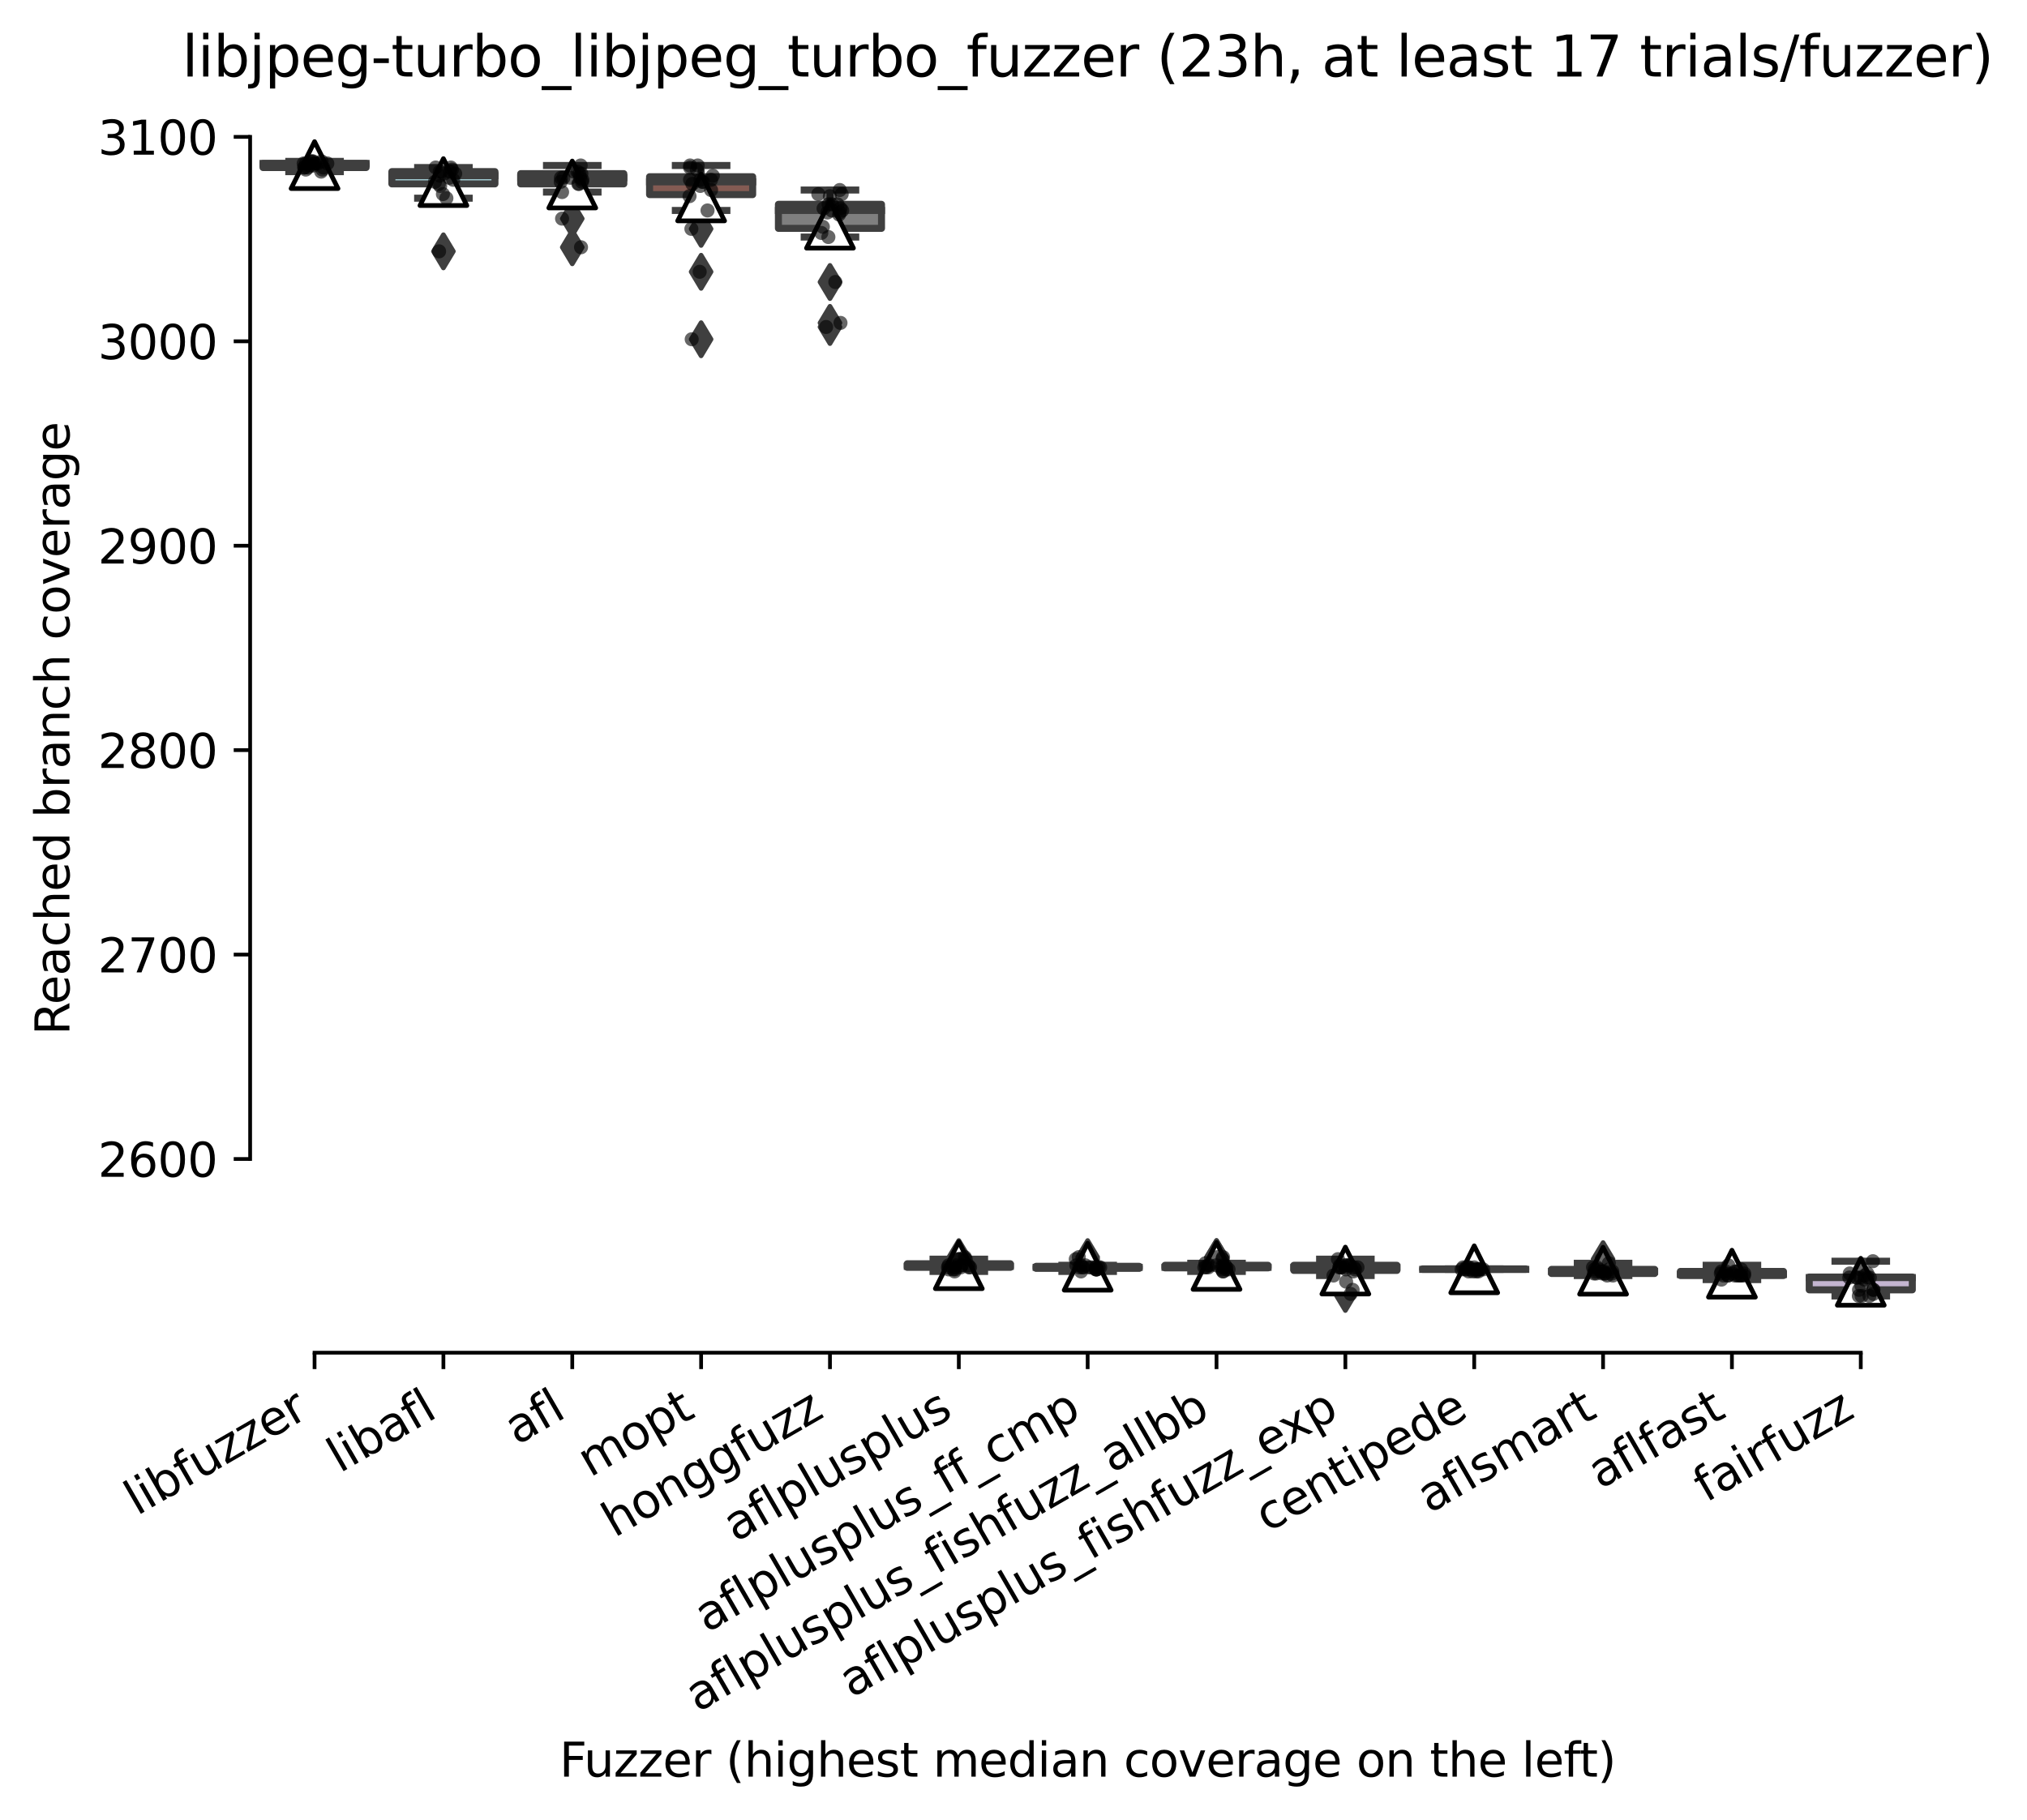 <?xml version="1.0" encoding="utf-8" standalone="no"?>
<!DOCTYPE svg PUBLIC "-//W3C//DTD SVG 1.1//EN"
  "http://www.w3.org/Graphics/SVG/1.1/DTD/svg11.dtd">
<svg xmlns:xlink="http://www.w3.org/1999/xlink" width="432.152pt" height="388.108pt" viewBox="0 0 432.152 388.108" xmlns="http://www.w3.org/2000/svg" version="1.1">
 <defs>
  <style type="text/css">*{stroke-linejoin: round; stroke-linecap: butt}</style>
 </defs>
 <g id="figure_1">
  <g id="patch_1">
   <path d="M 0 388.108 
L 432.152 388.108 
L 432.152 -0 
L 0 -0 
z
" style="fill: #ffffff"/>
  </g>
  <g id="axes_1">
   <g id="patch_2">
    <path d="M 53.328 288.43 
L 410.448 288.43 
L 410.448 22.318 
L 53.328 22.318 
z
" style="fill: #ffffff"/>
   </g>
   <g id="patch_3">
    <path d="M 56.075 35.722 
L 78.052 35.722 
L 78.052 34.85 
L 56.075 34.85 
L 56.075 35.722 
z
" clip-path="url(#p5dd20577cd)" style="fill: #b5c8e1; stroke: #3f3f3f; stroke-width: 1.5; stroke-linejoin: miter"/>
   </g>
   <g id="patch_4">
    <path d="M 83.546 39.209 
L 105.523 39.209 
L 105.523 36.594 
L 83.546 36.594 
L 83.546 39.209 
z
" clip-path="url(#p5dd20577cd)" style="fill: #a7d4dc; stroke: #3f3f3f; stroke-width: 1.5; stroke-linejoin: miter"/>
   </g>
   <g id="patch_5">
    <path d="M 111.017 39.209 
L 132.993 39.209 
L 132.993 37.029 
L 111.017 37.029 
L 111.017 39.209 
z
" clip-path="url(#p5dd20577cd)" style="fill: #3274a1; stroke: #3f3f3f; stroke-width: 1.5; stroke-linejoin: miter"/>
   </g>
   <g id="patch_6">
    <path d="M 138.488 41.497 
L 160.464 41.497 
L 160.464 37.683 
L 138.488 37.683 
L 138.488 41.497 
z
" clip-path="url(#p5dd20577cd)" style="fill: #845b53; stroke: #3f3f3f; stroke-width: 1.5; stroke-linejoin: miter"/>
   </g>
   <g id="patch_7">
    <path d="M 165.958 48.69 
L 187.935 48.69 
L 187.935 43.568 
L 165.958 43.568 
L 165.958 48.69 
z
" clip-path="url(#p5dd20577cd)" style="fill: #7f7f7f; stroke: #3f3f3f; stroke-width: 1.5; stroke-linejoin: miter"/>
   </g>
   <g id="patch_8">
    <path d="M 193.429 270.232 
L 215.406 270.232 
L 215.406 269.469 
L 193.429 269.469 
L 193.429 270.232 
z
" clip-path="url(#p5dd20577cd)" style="fill: #c03d3e; stroke: #3f3f3f; stroke-width: 1.5; stroke-linejoin: miter"/>
   </g>
   <g id="patch_9">
    <path d="M 220.9 270.45 
L 242.876 270.45 
L 242.876 270.014 
L 220.9 270.014 
L 220.9 270.45 
z
" clip-path="url(#p5dd20577cd)" style="fill: #c7c7c7; stroke: #3f3f3f; stroke-width: 1.5; stroke-linejoin: miter"/>
   </g>
   <g id="patch_10">
    <path d="M 248.371 270.341 
L 270.347 270.341 
L 270.347 269.796 
L 248.371 269.796 
L 248.371 270.341 
z
" clip-path="url(#p5dd20577cd)" style="fill: #e1812c; stroke: #3f3f3f; stroke-width: 1.5; stroke-linejoin: miter"/>
   </g>
   <g id="patch_11">
    <path d="M 275.841 270.885 
L 297.818 270.885 
L 297.818 269.796 
L 275.841 269.796 
L 275.841 270.885 
z
" clip-path="url(#p5dd20577cd)" style="fill: #f2a5a3; stroke: #3f3f3f; stroke-width: 1.5; stroke-linejoin: miter"/>
   </g>
   <g id="patch_12">
    <path d="M 303.312 270.668 
L 325.289 270.668 
L 325.289 270.559 
L 303.312 270.559 
L 303.312 270.668 
z
" clip-path="url(#p5dd20577cd)" style="fill: #d1d197; stroke: #3f3f3f; stroke-width: 1.5; stroke-linejoin: miter"/>
   </g>
   <g id="patch_13">
    <path d="M 330.783 271.539 
L 352.76 271.539 
L 352.76 270.668 
L 330.783 270.668 
L 330.783 271.539 
z
" clip-path="url(#p5dd20577cd)" style="fill: #d684bd; stroke: #3f3f3f; stroke-width: 1.5; stroke-linejoin: miter"/>
   </g>
   <g id="patch_14">
    <path d="M 358.254 271.975 
L 380.23 271.975 
L 380.23 271.103 
L 358.254 271.103 
L 358.254 271.975 
z
" clip-path="url(#p5dd20577cd)" style="fill: #9fd495; stroke: #3f3f3f; stroke-width: 1.5; stroke-linejoin: miter"/>
   </g>
   <g id="patch_15">
    <path d="M 385.724 275.026 
L 407.701 275.026 
L 407.701 272.302 
L 385.724 272.302 
L 385.724 275.026 
z
" clip-path="url(#p5dd20577cd)" style="fill: #c4b5d0; stroke: #3f3f3f; stroke-width: 1.5; stroke-linejoin: miter"/>
   </g>
   <g id="matplotlib.axis_1">
    <g id="xtick_1">
     <g id="line2d_1">
      <defs>
       <path id="mec3184130e" d="M 0 0 
L 0 3.5 
" style="stroke: #000000; stroke-width: 0.8"/>
      </defs>
      <g>
       <use xlink:href="#mec3184130e" x="67.064" y="288.43" style="stroke: #000000; stroke-width: 0.8"/>
      </g>
     </g>
     <g id="text_1">
      <!-- libfuzzer -->
      <g transform="translate(29.197 323.272) rotate(-30) scale(0.1 -0.1)">
       <defs>
        <path id="DejaVuSans-6c" d="M 603 4863 
L 1178 4863 
L 1178 0 
L 603 0 
L 603 4863 
z
" transform="scale(0.016)"/>
        <path id="DejaVuSans-69" d="M 603 3500 
L 1178 3500 
L 1178 0 
L 603 0 
L 603 3500 
z
M 603 4863 
L 1178 4863 
L 1178 4134 
L 603 4134 
L 603 4863 
z
" transform="scale(0.016)"/>
        <path id="DejaVuSans-62" d="M 3116 1747 
Q 3116 2381 2855 2742 
Q 2594 3103 2138 3103 
Q 1681 3103 1420 2742 
Q 1159 2381 1159 1747 
Q 1159 1113 1420 752 
Q 1681 391 2138 391 
Q 2594 391 2855 752 
Q 3116 1113 3116 1747 
z
M 1159 2969 
Q 1341 3281 1617 3432 
Q 1894 3584 2278 3584 
Q 2916 3584 3314 3078 
Q 3713 2572 3713 1747 
Q 3713 922 3314 415 
Q 2916 -91 2278 -91 
Q 1894 -91 1617 61 
Q 1341 213 1159 525 
L 1159 0 
L 581 0 
L 581 4863 
L 1159 4863 
L 1159 2969 
z
" transform="scale(0.016)"/>
        <path id="DejaVuSans-66" d="M 2375 4863 
L 2375 4384 
L 1825 4384 
Q 1516 4384 1395 4259 
Q 1275 4134 1275 3809 
L 1275 3500 
L 2222 3500 
L 2222 3053 
L 1275 3053 
L 1275 0 
L 697 0 
L 697 3053 
L 147 3053 
L 147 3500 
L 697 3500 
L 697 3744 
Q 697 4328 969 4595 
Q 1241 4863 1831 4863 
L 2375 4863 
z
" transform="scale(0.016)"/>
        <path id="DejaVuSans-75" d="M 544 1381 
L 544 3500 
L 1119 3500 
L 1119 1403 
Q 1119 906 1312 657 
Q 1506 409 1894 409 
Q 2359 409 2629 706 
Q 2900 1003 2900 1516 
L 2900 3500 
L 3475 3500 
L 3475 0 
L 2900 0 
L 2900 538 
Q 2691 219 2414 64 
Q 2138 -91 1772 -91 
Q 1169 -91 856 284 
Q 544 659 544 1381 
z
M 1991 3584 
L 1991 3584 
z
" transform="scale(0.016)"/>
        <path id="DejaVuSans-7a" d="M 353 3500 
L 3084 3500 
L 3084 2975 
L 922 459 
L 3084 459 
L 3084 0 
L 275 0 
L 275 525 
L 2438 3041 
L 353 3041 
L 353 3500 
z
" transform="scale(0.016)"/>
        <path id="DejaVuSans-65" d="M 3597 1894 
L 3597 1613 
L 953 1613 
Q 991 1019 1311 708 
Q 1631 397 2203 397 
Q 2534 397 2845 478 
Q 3156 559 3463 722 
L 3463 178 
Q 3153 47 2828 -22 
Q 2503 -91 2169 -91 
Q 1331 -91 842 396 
Q 353 884 353 1716 
Q 353 2575 817 3079 
Q 1281 3584 2069 3584 
Q 2775 3584 3186 3129 
Q 3597 2675 3597 1894 
z
M 3022 2063 
Q 3016 2534 2758 2815 
Q 2500 3097 2075 3097 
Q 1594 3097 1305 2825 
Q 1016 2553 972 2059 
L 3022 2063 
z
" transform="scale(0.016)"/>
        <path id="DejaVuSans-72" d="M 2631 2963 
Q 2534 3019 2420 3045 
Q 2306 3072 2169 3072 
Q 1681 3072 1420 2755 
Q 1159 2438 1159 1844 
L 1159 0 
L 581 0 
L 581 3500 
L 1159 3500 
L 1159 2956 
Q 1341 3275 1631 3429 
Q 1922 3584 2338 3584 
Q 2397 3584 2469 3576 
Q 2541 3569 2628 3553 
L 2631 2963 
z
" transform="scale(0.016)"/>
       </defs>
       <use xlink:href="#DejaVuSans-6c"/>
       <use xlink:href="#DejaVuSans-69" x="27.783"/>
       <use xlink:href="#DejaVuSans-62" x="55.566"/>
       <use xlink:href="#DejaVuSans-66" x="119.043"/>
       <use xlink:href="#DejaVuSans-75" x="154.248"/>
       <use xlink:href="#DejaVuSans-7a" x="217.627"/>
       <use xlink:href="#DejaVuSans-7a" x="270.117"/>
       <use xlink:href="#DejaVuSans-65" x="322.607"/>
       <use xlink:href="#DejaVuSans-72" x="384.131"/>
      </g>
     </g>
    </g>
    <g id="xtick_2">
     <g id="line2d_2">
      <g>
       <use xlink:href="#mec3184130e" x="94.534" y="288.43" style="stroke: #000000; stroke-width: 0.8"/>
      </g>
     </g>
     <g id="text_2">
      <!-- libafl -->
      <g transform="translate(72.423 314.176) rotate(-30) scale(0.1 -0.1)">
       <defs>
        <path id="DejaVuSans-61" d="M 2194 1759 
Q 1497 1759 1228 1600 
Q 959 1441 959 1056 
Q 959 750 1161 570 
Q 1363 391 1709 391 
Q 2188 391 2477 730 
Q 2766 1069 2766 1631 
L 2766 1759 
L 2194 1759 
z
M 3341 1997 
L 3341 0 
L 2766 0 
L 2766 531 
Q 2569 213 2275 61 
Q 1981 -91 1556 -91 
Q 1019 -91 701 211 
Q 384 513 384 1019 
Q 384 1609 779 1909 
Q 1175 2209 1959 2209 
L 2766 2209 
L 2766 2266 
Q 2766 2663 2505 2880 
Q 2244 3097 1772 3097 
Q 1472 3097 1187 3025 
Q 903 2953 641 2809 
L 641 3341 
Q 956 3463 1253 3523 
Q 1550 3584 1831 3584 
Q 2591 3584 2966 3190 
Q 3341 2797 3341 1997 
z
" transform="scale(0.016)"/>
       </defs>
       <use xlink:href="#DejaVuSans-6c"/>
       <use xlink:href="#DejaVuSans-69" x="27.783"/>
       <use xlink:href="#DejaVuSans-62" x="55.566"/>
       <use xlink:href="#DejaVuSans-61" x="119.043"/>
       <use xlink:href="#DejaVuSans-66" x="180.322"/>
       <use xlink:href="#DejaVuSans-6c" x="215.527"/>
      </g>
     </g>
    </g>
    <g id="xtick_3">
     <g id="line2d_3">
      <g>
       <use xlink:href="#mec3184130e" x="122.005" y="288.43" style="stroke: #000000; stroke-width: 0.8"/>
      </g>
     </g>
     <g id="text_3">
      <!-- afl -->
      <g transform="translate(110.203 308.224) rotate(-30) scale(0.1 -0.1)">
       <use xlink:href="#DejaVuSans-61"/>
       <use xlink:href="#DejaVuSans-66" x="61.279"/>
       <use xlink:href="#DejaVuSans-6c" x="96.484"/>
      </g>
     </g>
    </g>
    <g id="xtick_4">
     <g id="line2d_4">
      <g>
       <use xlink:href="#mec3184130e" x="149.476" y="288.43" style="stroke: #000000; stroke-width: 0.8"/>
      </g>
     </g>
     <g id="text_4">
      <!-- mopt -->
      <g transform="translate(125.808 315.075) rotate(-30) scale(0.1 -0.1)">
       <defs>
        <path id="DejaVuSans-6d" d="M 3328 2828 
Q 3544 3216 3844 3400 
Q 4144 3584 4550 3584 
Q 5097 3584 5394 3201 
Q 5691 2819 5691 2113 
L 5691 0 
L 5113 0 
L 5113 2094 
Q 5113 2597 4934 2840 
Q 4756 3084 4391 3084 
Q 3944 3084 3684 2787 
Q 3425 2491 3425 1978 
L 3425 0 
L 2847 0 
L 2847 2094 
Q 2847 2600 2669 2842 
Q 2491 3084 2119 3084 
Q 1678 3084 1418 2786 
Q 1159 2488 1159 1978 
L 1159 0 
L 581 0 
L 581 3500 
L 1159 3500 
L 1159 2956 
Q 1356 3278 1631 3431 
Q 1906 3584 2284 3584 
Q 2666 3584 2933 3390 
Q 3200 3197 3328 2828 
z
" transform="scale(0.016)"/>
        <path id="DejaVuSans-6f" d="M 1959 3097 
Q 1497 3097 1228 2736 
Q 959 2375 959 1747 
Q 959 1119 1226 758 
Q 1494 397 1959 397 
Q 2419 397 2687 759 
Q 2956 1122 2956 1747 
Q 2956 2369 2687 2733 
Q 2419 3097 1959 3097 
z
M 1959 3584 
Q 2709 3584 3137 3096 
Q 3566 2609 3566 1747 
Q 3566 888 3137 398 
Q 2709 -91 1959 -91 
Q 1206 -91 779 398 
Q 353 888 353 1747 
Q 353 2609 779 3096 
Q 1206 3584 1959 3584 
z
" transform="scale(0.016)"/>
        <path id="DejaVuSans-70" d="M 1159 525 
L 1159 -1331 
L 581 -1331 
L 581 3500 
L 1159 3500 
L 1159 2969 
Q 1341 3281 1617 3432 
Q 1894 3584 2278 3584 
Q 2916 3584 3314 3078 
Q 3713 2572 3713 1747 
Q 3713 922 3314 415 
Q 2916 -91 2278 -91 
Q 1894 -91 1617 61 
Q 1341 213 1159 525 
z
M 3116 1747 
Q 3116 2381 2855 2742 
Q 2594 3103 2138 3103 
Q 1681 3103 1420 2742 
Q 1159 2381 1159 1747 
Q 1159 1113 1420 752 
Q 1681 391 2138 391 
Q 2594 391 2855 752 
Q 3116 1113 3116 1747 
z
" transform="scale(0.016)"/>
        <path id="DejaVuSans-74" d="M 1172 4494 
L 1172 3500 
L 2356 3500 
L 2356 3053 
L 1172 3053 
L 1172 1153 
Q 1172 725 1289 603 
Q 1406 481 1766 481 
L 2356 481 
L 2356 0 
L 1766 0 
Q 1100 0 847 248 
Q 594 497 594 1153 
L 594 3053 
L 172 3053 
L 172 3500 
L 594 3500 
L 594 4494 
L 1172 4494 
z
" transform="scale(0.016)"/>
       </defs>
       <use xlink:href="#DejaVuSans-6d"/>
       <use xlink:href="#DejaVuSans-6f" x="97.412"/>
       <use xlink:href="#DejaVuSans-70" x="158.594"/>
       <use xlink:href="#DejaVuSans-74" x="222.07"/>
      </g>
     </g>
    </g>
    <g id="xtick_5">
     <g id="line2d_5">
      <g>
       <use xlink:href="#mec3184130e" x="176.947" y="288.43" style="stroke: #000000; stroke-width: 0.8"/>
      </g>
     </g>
     <g id="text_5">
      <!-- honggfuzz -->
      <g transform="translate(131.007 327.933) rotate(-30) scale(0.1 -0.1)">
       <defs>
        <path id="DejaVuSans-68" d="M 3513 2113 
L 3513 0 
L 2938 0 
L 2938 2094 
Q 2938 2591 2744 2837 
Q 2550 3084 2163 3084 
Q 1697 3084 1428 2787 
Q 1159 2491 1159 1978 
L 1159 0 
L 581 0 
L 581 4863 
L 1159 4863 
L 1159 2956 
Q 1366 3272 1645 3428 
Q 1925 3584 2291 3584 
Q 2894 3584 3203 3211 
Q 3513 2838 3513 2113 
z
" transform="scale(0.016)"/>
        <path id="DejaVuSans-6e" d="M 3513 2113 
L 3513 0 
L 2938 0 
L 2938 2094 
Q 2938 2591 2744 2837 
Q 2550 3084 2163 3084 
Q 1697 3084 1428 2787 
Q 1159 2491 1159 1978 
L 1159 0 
L 581 0 
L 581 3500 
L 1159 3500 
L 1159 2956 
Q 1366 3272 1645 3428 
Q 1925 3584 2291 3584 
Q 2894 3584 3203 3211 
Q 3513 2838 3513 2113 
z
" transform="scale(0.016)"/>
        <path id="DejaVuSans-67" d="M 2906 1791 
Q 2906 2416 2648 2759 
Q 2391 3103 1925 3103 
Q 1463 3103 1205 2759 
Q 947 2416 947 1791 
Q 947 1169 1205 825 
Q 1463 481 1925 481 
Q 2391 481 2648 825 
Q 2906 1169 2906 1791 
z
M 3481 434 
Q 3481 -459 3084 -895 
Q 2688 -1331 1869 -1331 
Q 1566 -1331 1297 -1286 
Q 1028 -1241 775 -1147 
L 775 -588 
Q 1028 -725 1275 -790 
Q 1522 -856 1778 -856 
Q 2344 -856 2625 -561 
Q 2906 -266 2906 331 
L 2906 616 
Q 2728 306 2450 153 
Q 2172 0 1784 0 
Q 1141 0 747 490 
Q 353 981 353 1791 
Q 353 2603 747 3093 
Q 1141 3584 1784 3584 
Q 2172 3584 2450 3431 
Q 2728 3278 2906 2969 
L 2906 3500 
L 3481 3500 
L 3481 434 
z
" transform="scale(0.016)"/>
       </defs>
       <use xlink:href="#DejaVuSans-68"/>
       <use xlink:href="#DejaVuSans-6f" x="63.379"/>
       <use xlink:href="#DejaVuSans-6e" x="124.561"/>
       <use xlink:href="#DejaVuSans-67" x="187.939"/>
       <use xlink:href="#DejaVuSans-67" x="251.416"/>
       <use xlink:href="#DejaVuSans-66" x="314.893"/>
       <use xlink:href="#DejaVuSans-75" x="350.098"/>
       <use xlink:href="#DejaVuSans-7a" x="413.477"/>
       <use xlink:href="#DejaVuSans-7a" x="465.967"/>
      </g>
     </g>
    </g>
    <g id="xtick_6">
     <g id="line2d_6">
      <g>
       <use xlink:href="#mec3184130e" x="204.417" y="288.43" style="stroke: #000000; stroke-width: 0.8"/>
      </g>
     </g>
     <g id="text_6">
      <!-- aflplusplus -->
      <g transform="translate(156.808 328.897) rotate(-30) scale(0.1 -0.1)">
       <defs>
        <path id="DejaVuSans-73" d="M 2834 3397 
L 2834 2853 
Q 2591 2978 2328 3040 
Q 2066 3103 1784 3103 
Q 1356 3103 1142 2972 
Q 928 2841 928 2578 
Q 928 2378 1081 2264 
Q 1234 2150 1697 2047 
L 1894 2003 
Q 2506 1872 2764 1633 
Q 3022 1394 3022 966 
Q 3022 478 2636 193 
Q 2250 -91 1575 -91 
Q 1294 -91 989 -36 
Q 684 19 347 128 
L 347 722 
Q 666 556 975 473 
Q 1284 391 1588 391 
Q 1994 391 2212 530 
Q 2431 669 2431 922 
Q 2431 1156 2273 1281 
Q 2116 1406 1581 1522 
L 1381 1569 
Q 847 1681 609 1914 
Q 372 2147 372 2553 
Q 372 3047 722 3315 
Q 1072 3584 1716 3584 
Q 2034 3584 2315 3537 
Q 2597 3491 2834 3397 
z
" transform="scale(0.016)"/>
       </defs>
       <use xlink:href="#DejaVuSans-61"/>
       <use xlink:href="#DejaVuSans-66" x="61.279"/>
       <use xlink:href="#DejaVuSans-6c" x="96.484"/>
       <use xlink:href="#DejaVuSans-70" x="124.268"/>
       <use xlink:href="#DejaVuSans-6c" x="187.744"/>
       <use xlink:href="#DejaVuSans-75" x="215.527"/>
       <use xlink:href="#DejaVuSans-73" x="278.906"/>
       <use xlink:href="#DejaVuSans-70" x="331.006"/>
       <use xlink:href="#DejaVuSans-6c" x="394.482"/>
       <use xlink:href="#DejaVuSans-75" x="422.266"/>
       <use xlink:href="#DejaVuSans-73" x="485.645"/>
      </g>
     </g>
    </g>
    <g id="xtick_7">
     <g id="line2d_7">
      <g>
       <use xlink:href="#mec3184130e" x="231.888" y="288.43" style="stroke: #000000; stroke-width: 0.8"/>
      </g>
     </g>
     <g id="text_7">
      <!-- aflplusplus_ff_cmp -->
      <g transform="translate(150.687 348.211) rotate(-30) scale(0.1 -0.1)">
       <defs>
        <path id="DejaVuSans-5f" d="M 3263 -1063 
L 3263 -1509 
L -63 -1509 
L -63 -1063 
L 3263 -1063 
z
" transform="scale(0.016)"/>
        <path id="DejaVuSans-63" d="M 3122 3366 
L 3122 2828 
Q 2878 2963 2633 3030 
Q 2388 3097 2138 3097 
Q 1578 3097 1268 2742 
Q 959 2388 959 1747 
Q 959 1106 1268 751 
Q 1578 397 2138 397 
Q 2388 397 2633 464 
Q 2878 531 3122 666 
L 3122 134 
Q 2881 22 2623 -34 
Q 2366 -91 2075 -91 
Q 1284 -91 818 406 
Q 353 903 353 1747 
Q 353 2603 823 3093 
Q 1294 3584 2113 3584 
Q 2378 3584 2631 3529 
Q 2884 3475 3122 3366 
z
" transform="scale(0.016)"/>
       </defs>
       <use xlink:href="#DejaVuSans-61"/>
       <use xlink:href="#DejaVuSans-66" x="61.279"/>
       <use xlink:href="#DejaVuSans-6c" x="96.484"/>
       <use xlink:href="#DejaVuSans-70" x="124.268"/>
       <use xlink:href="#DejaVuSans-6c" x="187.744"/>
       <use xlink:href="#DejaVuSans-75" x="215.527"/>
       <use xlink:href="#DejaVuSans-73" x="278.906"/>
       <use xlink:href="#DejaVuSans-70" x="331.006"/>
       <use xlink:href="#DejaVuSans-6c" x="394.482"/>
       <use xlink:href="#DejaVuSans-75" x="422.266"/>
       <use xlink:href="#DejaVuSans-73" x="485.645"/>
       <use xlink:href="#DejaVuSans-5f" x="537.744"/>
       <use xlink:href="#DejaVuSans-66" x="587.744"/>
       <use xlink:href="#DejaVuSans-66" x="622.949"/>
       <use xlink:href="#DejaVuSans-5f" x="658.154"/>
       <use xlink:href="#DejaVuSans-63" x="708.154"/>
       <use xlink:href="#DejaVuSans-6d" x="763.135"/>
       <use xlink:href="#DejaVuSans-70" x="860.547"/>
      </g>
     </g>
    </g>
    <g id="xtick_8">
     <g id="line2d_8">
      <g>
       <use xlink:href="#mec3184130e" x="259.359" y="288.43" style="stroke: #000000; stroke-width: 0.8"/>
      </g>
     </g>
     <g id="text_8">
      <!-- aflplusplus_fishfuzz_allbb -->
      <g transform="translate(148.754 365.188) rotate(-30) scale(0.1 -0.1)">
       <use xlink:href="#DejaVuSans-61"/>
       <use xlink:href="#DejaVuSans-66" x="61.279"/>
       <use xlink:href="#DejaVuSans-6c" x="96.484"/>
       <use xlink:href="#DejaVuSans-70" x="124.268"/>
       <use xlink:href="#DejaVuSans-6c" x="187.744"/>
       <use xlink:href="#DejaVuSans-75" x="215.527"/>
       <use xlink:href="#DejaVuSans-73" x="278.906"/>
       <use xlink:href="#DejaVuSans-70" x="331.006"/>
       <use xlink:href="#DejaVuSans-6c" x="394.482"/>
       <use xlink:href="#DejaVuSans-75" x="422.266"/>
       <use xlink:href="#DejaVuSans-73" x="485.645"/>
       <use xlink:href="#DejaVuSans-5f" x="537.744"/>
       <use xlink:href="#DejaVuSans-66" x="587.744"/>
       <use xlink:href="#DejaVuSans-69" x="622.949"/>
       <use xlink:href="#DejaVuSans-73" x="650.732"/>
       <use xlink:href="#DejaVuSans-68" x="702.832"/>
       <use xlink:href="#DejaVuSans-66" x="766.211"/>
       <use xlink:href="#DejaVuSans-75" x="801.416"/>
       <use xlink:href="#DejaVuSans-7a" x="864.795"/>
       <use xlink:href="#DejaVuSans-7a" x="917.285"/>
       <use xlink:href="#DejaVuSans-5f" x="969.775"/>
       <use xlink:href="#DejaVuSans-61" x="1019.775"/>
       <use xlink:href="#DejaVuSans-6c" x="1081.055"/>
       <use xlink:href="#DejaVuSans-6c" x="1108.838"/>
       <use xlink:href="#DejaVuSans-62" x="1136.621"/>
       <use xlink:href="#DejaVuSans-62" x="1200.098"/>
      </g>
     </g>
    </g>
    <g id="xtick_9">
     <g id="line2d_9">
      <g>
       <use xlink:href="#mec3184130e" x="286.83" y="288.43" style="stroke: #000000; stroke-width: 0.8"/>
      </g>
     </g>
     <g id="text_9">
      <!-- aflplusplus_fishfuzz_exp -->
      <g transform="translate(181.538 362.12) rotate(-30) scale(0.1 -0.1)">
       <defs>
        <path id="DejaVuSans-78" d="M 3513 3500 
L 2247 1797 
L 3578 0 
L 2900 0 
L 1881 1375 
L 863 0 
L 184 0 
L 1544 1831 
L 300 3500 
L 978 3500 
L 1906 2253 
L 2834 3500 
L 3513 3500 
z
" transform="scale(0.016)"/>
       </defs>
       <use xlink:href="#DejaVuSans-61"/>
       <use xlink:href="#DejaVuSans-66" x="61.279"/>
       <use xlink:href="#DejaVuSans-6c" x="96.484"/>
       <use xlink:href="#DejaVuSans-70" x="124.268"/>
       <use xlink:href="#DejaVuSans-6c" x="187.744"/>
       <use xlink:href="#DejaVuSans-75" x="215.527"/>
       <use xlink:href="#DejaVuSans-73" x="278.906"/>
       <use xlink:href="#DejaVuSans-70" x="331.006"/>
       <use xlink:href="#DejaVuSans-6c" x="394.482"/>
       <use xlink:href="#DejaVuSans-75" x="422.266"/>
       <use xlink:href="#DejaVuSans-73" x="485.645"/>
       <use xlink:href="#DejaVuSans-5f" x="537.744"/>
       <use xlink:href="#DejaVuSans-66" x="587.744"/>
       <use xlink:href="#DejaVuSans-69" x="622.949"/>
       <use xlink:href="#DejaVuSans-73" x="650.732"/>
       <use xlink:href="#DejaVuSans-68" x="702.832"/>
       <use xlink:href="#DejaVuSans-66" x="766.211"/>
       <use xlink:href="#DejaVuSans-75" x="801.416"/>
       <use xlink:href="#DejaVuSans-7a" x="864.795"/>
       <use xlink:href="#DejaVuSans-7a" x="917.285"/>
       <use xlink:href="#DejaVuSans-5f" x="969.775"/>
       <use xlink:href="#DejaVuSans-65" x="1019.775"/>
       <use xlink:href="#DejaVuSans-78" x="1079.549"/>
       <use xlink:href="#DejaVuSans-70" x="1138.729"/>
      </g>
     </g>
    </g>
    <g id="xtick_10">
     <g id="line2d_10">
      <g>
       <use xlink:href="#mec3184130e" x="314.3" y="288.43" style="stroke: #000000; stroke-width: 0.8"/>
      </g>
     </g>
     <g id="text_10">
      <!-- centipede -->
      <g transform="translate(270.227 326.856) rotate(-30) scale(0.1 -0.1)">
       <defs>
        <path id="DejaVuSans-64" d="M 2906 2969 
L 2906 4863 
L 3481 4863 
L 3481 0 
L 2906 0 
L 2906 525 
Q 2725 213 2448 61 
Q 2172 -91 1784 -91 
Q 1150 -91 751 415 
Q 353 922 353 1747 
Q 353 2572 751 3078 
Q 1150 3584 1784 3584 
Q 2172 3584 2448 3432 
Q 2725 3281 2906 2969 
z
M 947 1747 
Q 947 1113 1208 752 
Q 1469 391 1925 391 
Q 2381 391 2643 752 
Q 2906 1113 2906 1747 
Q 2906 2381 2643 2742 
Q 2381 3103 1925 3103 
Q 1469 3103 1208 2742 
Q 947 2381 947 1747 
z
" transform="scale(0.016)"/>
       </defs>
       <use xlink:href="#DejaVuSans-63"/>
       <use xlink:href="#DejaVuSans-65" x="54.98"/>
       <use xlink:href="#DejaVuSans-6e" x="116.504"/>
       <use xlink:href="#DejaVuSans-74" x="179.883"/>
       <use xlink:href="#DejaVuSans-69" x="219.092"/>
       <use xlink:href="#DejaVuSans-70" x="246.875"/>
       <use xlink:href="#DejaVuSans-65" x="310.352"/>
       <use xlink:href="#DejaVuSans-64" x="371.875"/>
       <use xlink:href="#DejaVuSans-65" x="435.352"/>
      </g>
     </g>
    </g>
    <g id="xtick_11">
     <g id="line2d_11">
      <g>
       <use xlink:href="#mec3184130e" x="341.771" y="288.43" style="stroke: #000000; stroke-width: 0.8"/>
      </g>
     </g>
     <g id="text_11">
      <!-- aflsmart -->
      <g transform="translate(304.76 322.779) rotate(-30) scale(0.1 -0.1)">
       <use xlink:href="#DejaVuSans-61"/>
       <use xlink:href="#DejaVuSans-66" x="61.279"/>
       <use xlink:href="#DejaVuSans-6c" x="96.484"/>
       <use xlink:href="#DejaVuSans-73" x="124.268"/>
       <use xlink:href="#DejaVuSans-6d" x="176.367"/>
       <use xlink:href="#DejaVuSans-61" x="273.779"/>
       <use xlink:href="#DejaVuSans-72" x="335.059"/>
       <use xlink:href="#DejaVuSans-74" x="376.172"/>
      </g>
     </g>
    </g>
    <g id="xtick_12">
     <g id="line2d_12">
      <g>
       <use xlink:href="#mec3184130e" x="369.242" y="288.43" style="stroke: #000000; stroke-width: 0.8"/>
      </g>
     </g>
     <g id="text_12">
      <!-- aflfast -->
      <g transform="translate(341.178 317.613) rotate(-30) scale(0.1 -0.1)">
       <use xlink:href="#DejaVuSans-61"/>
       <use xlink:href="#DejaVuSans-66" x="61.279"/>
       <use xlink:href="#DejaVuSans-6c" x="96.484"/>
       <use xlink:href="#DejaVuSans-66" x="124.268"/>
       <use xlink:href="#DejaVuSans-61" x="159.473"/>
       <use xlink:href="#DejaVuSans-73" x="220.752"/>
       <use xlink:href="#DejaVuSans-74" x="272.852"/>
      </g>
     </g>
    </g>
    <g id="xtick_13">
     <g id="line2d_13">
      <g>
       <use xlink:href="#mec3184130e" x="396.713" y="288.43" style="stroke: #000000; stroke-width: 0.8"/>
      </g>
     </g>
     <g id="text_13">
      <!-- fairfuzz -->
      <g transform="translate(363.723 320.457) rotate(-30) scale(0.1 -0.1)">
       <use xlink:href="#DejaVuSans-66"/>
       <use xlink:href="#DejaVuSans-61" x="35.205"/>
       <use xlink:href="#DejaVuSans-69" x="96.484"/>
       <use xlink:href="#DejaVuSans-72" x="124.268"/>
       <use xlink:href="#DejaVuSans-66" x="165.381"/>
       <use xlink:href="#DejaVuSans-75" x="200.586"/>
       <use xlink:href="#DejaVuSans-7a" x="263.965"/>
       <use xlink:href="#DejaVuSans-7a" x="316.455"/>
      </g>
     </g>
    </g>
    <g id="text_14">
     <!-- Fuzzer (highest median coverage on the left) -->
     <g transform="translate(119.27 378.828) scale(0.1 -0.1)">
      <defs>
       <path id="DejaVuSans-46" d="M 628 4666 
L 3309 4666 
L 3309 4134 
L 1259 4134 
L 1259 2759 
L 3109 2759 
L 3109 2228 
L 1259 2228 
L 1259 0 
L 628 0 
L 628 4666 
z
" transform="scale(0.016)"/>
       <path id="DejaVuSans-20" transform="scale(0.016)"/>
       <path id="DejaVuSans-28" d="M 1984 4856 
Q 1566 4138 1362 3434 
Q 1159 2731 1159 2009 
Q 1159 1288 1364 580 
Q 1569 -128 1984 -844 
L 1484 -844 
Q 1016 -109 783 600 
Q 550 1309 550 2009 
Q 550 2706 781 3412 
Q 1013 4119 1484 4856 
L 1984 4856 
z
" transform="scale(0.016)"/>
       <path id="DejaVuSans-76" d="M 191 3500 
L 800 3500 
L 1894 563 
L 2988 3500 
L 3597 3500 
L 2284 0 
L 1503 0 
L 191 3500 
z
" transform="scale(0.016)"/>
       <path id="DejaVuSans-29" d="M 513 4856 
L 1013 4856 
Q 1481 4119 1714 3412 
Q 1947 2706 1947 2009 
Q 1947 1309 1714 600 
Q 1481 -109 1013 -844 
L 513 -844 
Q 928 -128 1133 580 
Q 1338 1288 1338 2009 
Q 1338 2731 1133 3434 
Q 928 4138 513 4856 
z
" transform="scale(0.016)"/>
      </defs>
      <use xlink:href="#DejaVuSans-46"/>
      <use xlink:href="#DejaVuSans-75" x="52.02"/>
      <use xlink:href="#DejaVuSans-7a" x="115.398"/>
      <use xlink:href="#DejaVuSans-7a" x="167.889"/>
      <use xlink:href="#DejaVuSans-65" x="220.379"/>
      <use xlink:href="#DejaVuSans-72" x="281.902"/>
      <use xlink:href="#DejaVuSans-20" x="323.016"/>
      <use xlink:href="#DejaVuSans-28" x="354.803"/>
      <use xlink:href="#DejaVuSans-68" x="393.816"/>
      <use xlink:href="#DejaVuSans-69" x="457.195"/>
      <use xlink:href="#DejaVuSans-67" x="484.979"/>
      <use xlink:href="#DejaVuSans-68" x="548.455"/>
      <use xlink:href="#DejaVuSans-65" x="611.834"/>
      <use xlink:href="#DejaVuSans-73" x="673.357"/>
      <use xlink:href="#DejaVuSans-74" x="725.457"/>
      <use xlink:href="#DejaVuSans-20" x="764.666"/>
      <use xlink:href="#DejaVuSans-6d" x="796.453"/>
      <use xlink:href="#DejaVuSans-65" x="893.865"/>
      <use xlink:href="#DejaVuSans-64" x="955.389"/>
      <use xlink:href="#DejaVuSans-69" x="1018.865"/>
      <use xlink:href="#DejaVuSans-61" x="1046.648"/>
      <use xlink:href="#DejaVuSans-6e" x="1107.928"/>
      <use xlink:href="#DejaVuSans-20" x="1171.307"/>
      <use xlink:href="#DejaVuSans-63" x="1203.094"/>
      <use xlink:href="#DejaVuSans-6f" x="1258.074"/>
      <use xlink:href="#DejaVuSans-76" x="1319.256"/>
      <use xlink:href="#DejaVuSans-65" x="1378.436"/>
      <use xlink:href="#DejaVuSans-72" x="1439.959"/>
      <use xlink:href="#DejaVuSans-61" x="1481.072"/>
      <use xlink:href="#DejaVuSans-67" x="1542.352"/>
      <use xlink:href="#DejaVuSans-65" x="1605.828"/>
      <use xlink:href="#DejaVuSans-20" x="1667.352"/>
      <use xlink:href="#DejaVuSans-6f" x="1699.139"/>
      <use xlink:href="#DejaVuSans-6e" x="1760.32"/>
      <use xlink:href="#DejaVuSans-20" x="1823.699"/>
      <use xlink:href="#DejaVuSans-74" x="1855.486"/>
      <use xlink:href="#DejaVuSans-68" x="1894.695"/>
      <use xlink:href="#DejaVuSans-65" x="1958.074"/>
      <use xlink:href="#DejaVuSans-20" x="2019.598"/>
      <use xlink:href="#DejaVuSans-6c" x="2051.385"/>
      <use xlink:href="#DejaVuSans-65" x="2079.168"/>
      <use xlink:href="#DejaVuSans-66" x="2140.691"/>
      <use xlink:href="#DejaVuSans-74" x="2174.146"/>
      <use xlink:href="#DejaVuSans-29" x="2213.355"/>
     </g>
    </g>
   </g>
   <g id="matplotlib.axis_2">
    <g id="ytick_1">
     <g id="line2d_14">
      <defs>
       <path id="m4397b072c1" d="M 0 0 
L -3.5 0 
" style="stroke: #000000; stroke-width: 0.8"/>
      </defs>
      <g>
       <use xlink:href="#m4397b072c1" x="53.328" y="247.129" style="stroke: #000000; stroke-width: 0.8"/>
      </g>
     </g>
     <g id="text_15">
      <!-- 2600 -->
      <g transform="translate(20.878 250.929) scale(0.1 -0.1)">
       <defs>
        <path id="DejaVuSans-32" d="M 1228 531 
L 3431 531 
L 3431 0 
L 469 0 
L 469 531 
Q 828 903 1448 1529 
Q 2069 2156 2228 2338 
Q 2531 2678 2651 2914 
Q 2772 3150 2772 3378 
Q 2772 3750 2511 3984 
Q 2250 4219 1831 4219 
Q 1534 4219 1204 4116 
Q 875 4013 500 3803 
L 500 4441 
Q 881 4594 1212 4672 
Q 1544 4750 1819 4750 
Q 2544 4750 2975 4387 
Q 3406 4025 3406 3419 
Q 3406 3131 3298 2873 
Q 3191 2616 2906 2266 
Q 2828 2175 2409 1742 
Q 1991 1309 1228 531 
z
" transform="scale(0.016)"/>
        <path id="DejaVuSans-36" d="M 2113 2584 
Q 1688 2584 1439 2293 
Q 1191 2003 1191 1497 
Q 1191 994 1439 701 
Q 1688 409 2113 409 
Q 2538 409 2786 701 
Q 3034 994 3034 1497 
Q 3034 2003 2786 2293 
Q 2538 2584 2113 2584 
z
M 3366 4563 
L 3366 3988 
Q 3128 4100 2886 4159 
Q 2644 4219 2406 4219 
Q 1781 4219 1451 3797 
Q 1122 3375 1075 2522 
Q 1259 2794 1537 2939 
Q 1816 3084 2150 3084 
Q 2853 3084 3261 2657 
Q 3669 2231 3669 1497 
Q 3669 778 3244 343 
Q 2819 -91 2113 -91 
Q 1303 -91 875 529 
Q 447 1150 447 2328 
Q 447 3434 972 4092 
Q 1497 4750 2381 4750 
Q 2619 4750 2861 4703 
Q 3103 4656 3366 4563 
z
" transform="scale(0.016)"/>
        <path id="DejaVuSans-30" d="M 2034 4250 
Q 1547 4250 1301 3770 
Q 1056 3291 1056 2328 
Q 1056 1369 1301 889 
Q 1547 409 2034 409 
Q 2525 409 2770 889 
Q 3016 1369 3016 2328 
Q 3016 3291 2770 3770 
Q 2525 4250 2034 4250 
z
M 2034 4750 
Q 2819 4750 3233 4129 
Q 3647 3509 3647 2328 
Q 3647 1150 3233 529 
Q 2819 -91 2034 -91 
Q 1250 -91 836 529 
Q 422 1150 422 2328 
Q 422 3509 836 4129 
Q 1250 4750 2034 4750 
z
" transform="scale(0.016)"/>
       </defs>
       <use xlink:href="#DejaVuSans-32"/>
       <use xlink:href="#DejaVuSans-36" x="63.623"/>
       <use xlink:href="#DejaVuSans-30" x="127.246"/>
       <use xlink:href="#DejaVuSans-30" x="190.869"/>
      </g>
     </g>
    </g>
    <g id="ytick_2">
     <g id="line2d_15">
      <g>
       <use xlink:href="#m4397b072c1" x="53.328" y="203.54" style="stroke: #000000; stroke-width: 0.8"/>
      </g>
     </g>
     <g id="text_16">
      <!-- 2700 -->
      <g transform="translate(20.878 207.339) scale(0.1 -0.1)">
       <defs>
        <path id="DejaVuSans-37" d="M 525 4666 
L 3525 4666 
L 3525 4397 
L 1831 0 
L 1172 0 
L 2766 4134 
L 525 4134 
L 525 4666 
z
" transform="scale(0.016)"/>
       </defs>
       <use xlink:href="#DejaVuSans-32"/>
       <use xlink:href="#DejaVuSans-37" x="63.623"/>
       <use xlink:href="#DejaVuSans-30" x="127.246"/>
       <use xlink:href="#DejaVuSans-30" x="190.869"/>
      </g>
     </g>
    </g>
    <g id="ytick_3">
     <g id="line2d_16">
      <g>
       <use xlink:href="#m4397b072c1" x="53.328" y="159.951" style="stroke: #000000; stroke-width: 0.8"/>
      </g>
     </g>
     <g id="text_17">
      <!-- 2800 -->
      <g transform="translate(20.878 163.75) scale(0.1 -0.1)">
       <defs>
        <path id="DejaVuSans-38" d="M 2034 2216 
Q 1584 2216 1326 1975 
Q 1069 1734 1069 1313 
Q 1069 891 1326 650 
Q 1584 409 2034 409 
Q 2484 409 2743 651 
Q 3003 894 3003 1313 
Q 3003 1734 2745 1975 
Q 2488 2216 2034 2216 
z
M 1403 2484 
Q 997 2584 770 2862 
Q 544 3141 544 3541 
Q 544 4100 942 4425 
Q 1341 4750 2034 4750 
Q 2731 4750 3128 4425 
Q 3525 4100 3525 3541 
Q 3525 3141 3298 2862 
Q 3072 2584 2669 2484 
Q 3125 2378 3379 2068 
Q 3634 1759 3634 1313 
Q 3634 634 3220 271 
Q 2806 -91 2034 -91 
Q 1263 -91 848 271 
Q 434 634 434 1313 
Q 434 1759 690 2068 
Q 947 2378 1403 2484 
z
M 1172 3481 
Q 1172 3119 1398 2916 
Q 1625 2713 2034 2713 
Q 2441 2713 2670 2916 
Q 2900 3119 2900 3481 
Q 2900 3844 2670 4047 
Q 2441 4250 2034 4250 
Q 1625 4250 1398 4047 
Q 1172 3844 1172 3481 
z
" transform="scale(0.016)"/>
       </defs>
       <use xlink:href="#DejaVuSans-32"/>
       <use xlink:href="#DejaVuSans-38" x="63.623"/>
       <use xlink:href="#DejaVuSans-30" x="127.246"/>
       <use xlink:href="#DejaVuSans-30" x="190.869"/>
      </g>
     </g>
    </g>
    <g id="ytick_4">
     <g id="line2d_17">
      <g>
       <use xlink:href="#m4397b072c1" x="53.328" y="116.362" style="stroke: #000000; stroke-width: 0.8"/>
      </g>
     </g>
     <g id="text_18">
      <!-- 2900 -->
      <g transform="translate(20.878 120.161) scale(0.1 -0.1)">
       <defs>
        <path id="DejaVuSans-39" d="M 703 97 
L 703 672 
Q 941 559 1184 500 
Q 1428 441 1663 441 
Q 2288 441 2617 861 
Q 2947 1281 2994 2138 
Q 2813 1869 2534 1725 
Q 2256 1581 1919 1581 
Q 1219 1581 811 2004 
Q 403 2428 403 3163 
Q 403 3881 828 4315 
Q 1253 4750 1959 4750 
Q 2769 4750 3195 4129 
Q 3622 3509 3622 2328 
Q 3622 1225 3098 567 
Q 2575 -91 1691 -91 
Q 1453 -91 1209 -44 
Q 966 3 703 97 
z
M 1959 2075 
Q 2384 2075 2632 2365 
Q 2881 2656 2881 3163 
Q 2881 3666 2632 3958 
Q 2384 4250 1959 4250 
Q 1534 4250 1286 3958 
Q 1038 3666 1038 3163 
Q 1038 2656 1286 2365 
Q 1534 2075 1959 2075 
z
" transform="scale(0.016)"/>
       </defs>
       <use xlink:href="#DejaVuSans-32"/>
       <use xlink:href="#DejaVuSans-39" x="63.623"/>
       <use xlink:href="#DejaVuSans-30" x="127.246"/>
       <use xlink:href="#DejaVuSans-30" x="190.869"/>
      </g>
     </g>
    </g>
    <g id="ytick_5">
     <g id="line2d_18">
      <g>
       <use xlink:href="#m4397b072c1" x="53.328" y="72.773" style="stroke: #000000; stroke-width: 0.8"/>
      </g>
     </g>
     <g id="text_19">
      <!-- 3000 -->
      <g transform="translate(20.878 76.572) scale(0.1 -0.1)">
       <defs>
        <path id="DejaVuSans-33" d="M 2597 2516 
Q 3050 2419 3304 2112 
Q 3559 1806 3559 1356 
Q 3559 666 3084 287 
Q 2609 -91 1734 -91 
Q 1441 -91 1130 -33 
Q 819 25 488 141 
L 488 750 
Q 750 597 1062 519 
Q 1375 441 1716 441 
Q 2309 441 2620 675 
Q 2931 909 2931 1356 
Q 2931 1769 2642 2001 
Q 2353 2234 1838 2234 
L 1294 2234 
L 1294 2753 
L 1863 2753 
Q 2328 2753 2575 2939 
Q 2822 3125 2822 3475 
Q 2822 3834 2567 4026 
Q 2313 4219 1838 4219 
Q 1578 4219 1281 4162 
Q 984 4106 628 3988 
L 628 4550 
Q 988 4650 1302 4700 
Q 1616 4750 1894 4750 
Q 2613 4750 3031 4423 
Q 3450 4097 3450 3541 
Q 3450 3153 3228 2886 
Q 3006 2619 2597 2516 
z
" transform="scale(0.016)"/>
       </defs>
       <use xlink:href="#DejaVuSans-33"/>
       <use xlink:href="#DejaVuSans-30" x="63.623"/>
       <use xlink:href="#DejaVuSans-30" x="127.246"/>
       <use xlink:href="#DejaVuSans-30" x="190.869"/>
      </g>
     </g>
    </g>
    <g id="ytick_6">
     <g id="line2d_19">
      <g>
       <use xlink:href="#m4397b072c1" x="53.328" y="29.183" style="stroke: #000000; stroke-width: 0.8"/>
      </g>
     </g>
     <g id="text_20">
      <!-- 3100 -->
      <g transform="translate(20.878 32.983) scale(0.1 -0.1)">
       <defs>
        <path id="DejaVuSans-31" d="M 794 531 
L 1825 531 
L 1825 4091 
L 703 3866 
L 703 4441 
L 1819 4666 
L 2450 4666 
L 2450 531 
L 3481 531 
L 3481 0 
L 794 0 
L 794 531 
z
" transform="scale(0.016)"/>
       </defs>
       <use xlink:href="#DejaVuSans-33"/>
       <use xlink:href="#DejaVuSans-31" x="63.623"/>
       <use xlink:href="#DejaVuSans-30" x="127.246"/>
       <use xlink:href="#DejaVuSans-30" x="190.869"/>
      </g>
     </g>
    </g>
    <g id="text_21">
     <!-- Reached branch coverage -->
     <g transform="translate(14.798 220.706) rotate(-90) scale(0.1 -0.1)">
      <defs>
       <path id="DejaVuSans-52" d="M 2841 2188 
Q 3044 2119 3236 1894 
Q 3428 1669 3622 1275 
L 4263 0 
L 3584 0 
L 2988 1197 
Q 2756 1666 2539 1819 
Q 2322 1972 1947 1972 
L 1259 1972 
L 1259 0 
L 628 0 
L 628 4666 
L 2053 4666 
Q 2853 4666 3247 4331 
Q 3641 3997 3641 3322 
Q 3641 2881 3436 2590 
Q 3231 2300 2841 2188 
z
M 1259 4147 
L 1259 2491 
L 2053 2491 
Q 2509 2491 2742 2702 
Q 2975 2913 2975 3322 
Q 2975 3731 2742 3939 
Q 2509 4147 2053 4147 
L 1259 4147 
z
" transform="scale(0.016)"/>
      </defs>
      <use xlink:href="#DejaVuSans-52"/>
      <use xlink:href="#DejaVuSans-65" x="64.982"/>
      <use xlink:href="#DejaVuSans-61" x="126.506"/>
      <use xlink:href="#DejaVuSans-63" x="187.785"/>
      <use xlink:href="#DejaVuSans-68" x="242.766"/>
      <use xlink:href="#DejaVuSans-65" x="306.145"/>
      <use xlink:href="#DejaVuSans-64" x="367.668"/>
      <use xlink:href="#DejaVuSans-20" x="431.145"/>
      <use xlink:href="#DejaVuSans-62" x="462.932"/>
      <use xlink:href="#DejaVuSans-72" x="526.408"/>
      <use xlink:href="#DejaVuSans-61" x="567.521"/>
      <use xlink:href="#DejaVuSans-6e" x="628.801"/>
      <use xlink:href="#DejaVuSans-63" x="692.18"/>
      <use xlink:href="#DejaVuSans-68" x="747.16"/>
      <use xlink:href="#DejaVuSans-20" x="810.539"/>
      <use xlink:href="#DejaVuSans-63" x="842.326"/>
      <use xlink:href="#DejaVuSans-6f" x="897.307"/>
      <use xlink:href="#DejaVuSans-76" x="958.488"/>
      <use xlink:href="#DejaVuSans-65" x="1017.668"/>
      <use xlink:href="#DejaVuSans-72" x="1079.191"/>
      <use xlink:href="#DejaVuSans-61" x="1120.305"/>
      <use xlink:href="#DejaVuSans-67" x="1181.584"/>
      <use xlink:href="#DejaVuSans-65" x="1245.061"/>
     </g>
    </g>
   </g>
   <g id="line2d_20">
    <path d="M 67.064 35.722 
L 67.064 36.594 
" clip-path="url(#p5dd20577cd)" style="fill: none; stroke: #3f3f3f; stroke-width: 1.5; stroke-linecap: square"/>
   </g>
   <g id="line2d_21">
    <path d="M 67.064 34.85 
L 67.064 34.414 
" clip-path="url(#p5dd20577cd)" style="fill: none; stroke: #3f3f3f; stroke-width: 1.5; stroke-linecap: square"/>
   </g>
   <g id="line2d_22">
    <path d="M 61.569 36.594 
L 72.558 36.594 
" clip-path="url(#p5dd20577cd)" style="fill: none; stroke: #3f3f3f; stroke-width: 1.5; stroke-linecap: square"/>
   </g>
   <g id="line2d_23">
    <path d="M 61.569 34.414 
L 72.558 34.414 
" clip-path="url(#p5dd20577cd)" style="fill: none; stroke: #3f3f3f; stroke-width: 1.5; stroke-linecap: square"/>
   </g>
   <g id="line2d_24"/>
   <g id="line2d_25">
    <path d="M 94.534 39.209 
L 94.534 42.26 
" clip-path="url(#p5dd20577cd)" style="fill: none; stroke: #3f3f3f; stroke-width: 1.5; stroke-linecap: square"/>
   </g>
   <g id="line2d_26">
    <path d="M 94.534 36.594 
L 94.534 35.722 
" clip-path="url(#p5dd20577cd)" style="fill: none; stroke: #3f3f3f; stroke-width: 1.5; stroke-linecap: square"/>
   </g>
   <g id="line2d_27">
    <path d="M 89.04 42.26 
L 100.028 42.26 
" clip-path="url(#p5dd20577cd)" style="fill: none; stroke: #3f3f3f; stroke-width: 1.5; stroke-linecap: square"/>
   </g>
   <g id="line2d_28">
    <path d="M 89.04 35.722 
L 100.028 35.722 
" clip-path="url(#p5dd20577cd)" style="fill: none; stroke: #3f3f3f; stroke-width: 1.5; stroke-linecap: square"/>
   </g>
   <g id="line2d_29">
    <defs>
     <path id="m8872b5134e" d="M -0 3.536 
L 2.121 0 
L -0 -3.536 
L -2.121 -0 
z
" style="stroke: #3f3f3f; stroke-linejoin: miter"/>
    </defs>
    <g clip-path="url(#p5dd20577cd)">
     <use xlink:href="#m8872b5134e" x="94.534" y="53.593" style="fill: #3f3f3f; stroke: #3f3f3f; stroke-linejoin: miter"/>
    </g>
   </g>
   <g id="line2d_30">
    <path d="M 122.005 39.209 
L 122.005 40.953 
" clip-path="url(#p5dd20577cd)" style="fill: none; stroke: #3f3f3f; stroke-width: 1.5; stroke-linecap: square"/>
   </g>
   <g id="line2d_31">
    <path d="M 122.005 37.029 
L 122.005 35.286 
" clip-path="url(#p5dd20577cd)" style="fill: none; stroke: #3f3f3f; stroke-width: 1.5; stroke-linecap: square"/>
   </g>
   <g id="line2d_32">
    <path d="M 116.511 40.953 
L 127.499 40.953 
" clip-path="url(#p5dd20577cd)" style="fill: none; stroke: #3f3f3f; stroke-width: 1.5; stroke-linecap: square"/>
   </g>
   <g id="line2d_33">
    <path d="M 116.511 35.286 
L 127.499 35.286 
" clip-path="url(#p5dd20577cd)" style="fill: none; stroke: #3f3f3f; stroke-width: 1.5; stroke-linecap: square"/>
   </g>
   <g id="line2d_34">
    <g clip-path="url(#p5dd20577cd)">
     <use xlink:href="#m8872b5134e" x="122.005" y="52.722" style="fill: #3f3f3f; stroke: #3f3f3f; stroke-linejoin: miter"/>
     <use xlink:href="#m8872b5134e" x="122.005" y="46.619" style="fill: #3f3f3f; stroke: #3f3f3f; stroke-linejoin: miter"/>
    </g>
   </g>
   <g id="line2d_35">
    <path d="M 149.476 41.497 
L 149.476 44.876 
" clip-path="url(#p5dd20577cd)" style="fill: none; stroke: #3f3f3f; stroke-width: 1.5; stroke-linecap: square"/>
   </g>
   <g id="line2d_36">
    <path d="M 149.476 37.683 
L 149.476 35.286 
" clip-path="url(#p5dd20577cd)" style="fill: none; stroke: #3f3f3f; stroke-width: 1.5; stroke-linecap: square"/>
   </g>
   <g id="line2d_37">
    <path d="M 143.982 44.876 
L 154.97 44.876 
" clip-path="url(#p5dd20577cd)" style="fill: none; stroke: #3f3f3f; stroke-width: 1.5; stroke-linecap: square"/>
   </g>
   <g id="line2d_38">
    <path d="M 143.982 35.286 
L 154.97 35.286 
" clip-path="url(#p5dd20577cd)" style="fill: none; stroke: #3f3f3f; stroke-width: 1.5; stroke-linecap: square"/>
   </g>
   <g id="line2d_39">
    <g clip-path="url(#p5dd20577cd)">
     <use xlink:href="#m8872b5134e" x="149.476" y="72.337" style="fill: #3f3f3f; stroke: #3f3f3f; stroke-linejoin: miter"/>
     <use xlink:href="#m8872b5134e" x="149.476" y="57.952" style="fill: #3f3f3f; stroke: #3f3f3f; stroke-linejoin: miter"/>
     <use xlink:href="#m8872b5134e" x="149.476" y="48.799" style="fill: #3f3f3f; stroke: #3f3f3f; stroke-linejoin: miter"/>
    </g>
   </g>
   <g id="line2d_40">
    <path d="M 176.947 48.69 
L 176.947 50.542 
" clip-path="url(#p5dd20577cd)" style="fill: none; stroke: #3f3f3f; stroke-width: 1.5; stroke-linecap: square"/>
   </g>
   <g id="line2d_41">
    <path d="M 176.947 43.568 
L 176.947 40.517 
" clip-path="url(#p5dd20577cd)" style="fill: none; stroke: #3f3f3f; stroke-width: 1.5; stroke-linecap: square"/>
   </g>
   <g id="line2d_42">
    <path d="M 171.452 50.542 
L 182.441 50.542 
" clip-path="url(#p5dd20577cd)" style="fill: none; stroke: #3f3f3f; stroke-width: 1.5; stroke-linecap: square"/>
   </g>
   <g id="line2d_43">
    <path d="M 171.452 40.517 
L 182.441 40.517 
" clip-path="url(#p5dd20577cd)" style="fill: none; stroke: #3f3f3f; stroke-width: 1.5; stroke-linecap: square"/>
   </g>
   <g id="line2d_44">
    <g clip-path="url(#p5dd20577cd)">
     <use xlink:href="#m8872b5134e" x="176.947" y="60.132" style="fill: #3f3f3f; stroke: #3f3f3f; stroke-linejoin: miter"/>
     <use xlink:href="#m8872b5134e" x="176.947" y="69.721" style="fill: #3f3f3f; stroke: #3f3f3f; stroke-linejoin: miter"/>
     <use xlink:href="#m8872b5134e" x="176.947" y="68.85" style="fill: #3f3f3f; stroke: #3f3f3f; stroke-linejoin: miter"/>
    </g>
   </g>
   <g id="line2d_45">
    <path d="M 204.417 270.232 
L 204.417 271.103 
" clip-path="url(#p5dd20577cd)" style="fill: none; stroke: #3f3f3f; stroke-width: 1.5; stroke-linecap: square"/>
   </g>
   <g id="line2d_46">
    <path d="M 204.417 269.469 
L 204.417 268.488 
" clip-path="url(#p5dd20577cd)" style="fill: none; stroke: #3f3f3f; stroke-width: 1.5; stroke-linecap: square"/>
   </g>
   <g id="line2d_47">
    <path d="M 198.923 271.103 
L 209.912 271.103 
" clip-path="url(#p5dd20577cd)" style="fill: none; stroke: #3f3f3f; stroke-width: 1.5; stroke-linecap: square"/>
   </g>
   <g id="line2d_48">
    <path d="M 198.923 268.488 
L 209.912 268.488 
" clip-path="url(#p5dd20577cd)" style="fill: none; stroke: #3f3f3f; stroke-width: 1.5; stroke-linecap: square"/>
   </g>
   <g id="line2d_49">
    <g clip-path="url(#p5dd20577cd)">
     <use xlink:href="#m8872b5134e" x="204.417" y="268.052" style="fill: #3f3f3f; stroke: #3f3f3f; stroke-linejoin: miter"/>
    </g>
   </g>
   <g id="line2d_50">
    <path d="M 231.888 270.45 
L 231.888 271.103 
" clip-path="url(#p5dd20577cd)" style="fill: none; stroke: #3f3f3f; stroke-width: 1.5; stroke-linecap: square"/>
   </g>
   <g id="line2d_51">
    <path d="M 231.888 270.014 
L 231.888 269.796 
" clip-path="url(#p5dd20577cd)" style="fill: none; stroke: #3f3f3f; stroke-width: 1.5; stroke-linecap: square"/>
   </g>
   <g id="line2d_52">
    <path d="M 226.394 271.103 
L 237.382 271.103 
" clip-path="url(#p5dd20577cd)" style="fill: none; stroke: #3f3f3f; stroke-width: 1.5; stroke-linecap: square"/>
   </g>
   <g id="line2d_53">
    <path d="M 226.394 269.796 
L 237.382 269.796 
" clip-path="url(#p5dd20577cd)" style="fill: none; stroke: #3f3f3f; stroke-width: 1.5; stroke-linecap: square"/>
   </g>
   <g id="line2d_54">
    <g clip-path="url(#p5dd20577cd)">
     <use xlink:href="#m8872b5134e" x="231.888" y="268.488" style="fill: #3f3f3f; stroke: #3f3f3f; stroke-linejoin: miter"/>
     <use xlink:href="#m8872b5134e" x="231.888" y="268.052" style="fill: #3f3f3f; stroke: #3f3f3f; stroke-linejoin: miter"/>
    </g>
   </g>
   <g id="line2d_55">
    <path d="M 259.359 270.341 
L 259.359 271.103 
" clip-path="url(#p5dd20577cd)" style="fill: none; stroke: #3f3f3f; stroke-width: 1.5; stroke-linecap: square"/>
   </g>
   <g id="line2d_56">
    <path d="M 259.359 269.796 
L 259.359 269.36 
" clip-path="url(#p5dd20577cd)" style="fill: none; stroke: #3f3f3f; stroke-width: 1.5; stroke-linecap: square"/>
   </g>
   <g id="line2d_57">
    <path d="M 253.865 271.103 
L 264.853 271.103 
" clip-path="url(#p5dd20577cd)" style="fill: none; stroke: #3f3f3f; stroke-width: 1.5; stroke-linecap: square"/>
   </g>
   <g id="line2d_58">
    <path d="M 253.865 269.36 
L 264.853 269.36 
" clip-path="url(#p5dd20577cd)" style="fill: none; stroke: #3f3f3f; stroke-width: 1.5; stroke-linecap: square"/>
   </g>
   <g id="line2d_59">
    <g clip-path="url(#p5dd20577cd)">
     <use xlink:href="#m8872b5134e" x="259.359" y="268.052" style="fill: #3f3f3f; stroke: #3f3f3f; stroke-linejoin: miter"/>
     <use xlink:href="#m8872b5134e" x="259.359" y="268.488" style="fill: #3f3f3f; stroke: #3f3f3f; stroke-linejoin: miter"/>
     <use xlink:href="#m8872b5134e" x="259.359" y="268.052" style="fill: #3f3f3f; stroke: #3f3f3f; stroke-linejoin: miter"/>
    </g>
   </g>
   <g id="line2d_60">
    <path d="M 286.83 270.885 
L 286.83 271.975 
" clip-path="url(#p5dd20577cd)" style="fill: none; stroke: #3f3f3f; stroke-width: 1.5; stroke-linecap: square"/>
   </g>
   <g id="line2d_61">
    <path d="M 286.83 269.796 
L 286.83 268.488 
" clip-path="url(#p5dd20577cd)" style="fill: none; stroke: #3f3f3f; stroke-width: 1.5; stroke-linecap: square"/>
   </g>
   <g id="line2d_62">
    <path d="M 281.336 271.975 
L 292.324 271.975 
" clip-path="url(#p5dd20577cd)" style="fill: none; stroke: #3f3f3f; stroke-width: 1.5; stroke-linecap: square"/>
   </g>
   <g id="line2d_63">
    <path d="M 281.336 268.488 
L 292.324 268.488 
" clip-path="url(#p5dd20577cd)" style="fill: none; stroke: #3f3f3f; stroke-width: 1.5; stroke-linecap: square"/>
   </g>
   <g id="line2d_64">
    <g clip-path="url(#p5dd20577cd)">
     <use xlink:href="#m8872b5134e" x="286.83" y="275.026" style="fill: #3f3f3f; stroke: #3f3f3f; stroke-linejoin: miter"/>
     <use xlink:href="#m8872b5134e" x="286.83" y="275.898" style="fill: #3f3f3f; stroke: #3f3f3f; stroke-linejoin: miter"/>
     <use xlink:href="#m8872b5134e" x="286.83" y="273.283" style="fill: #3f3f3f; stroke: #3f3f3f; stroke-linejoin: miter"/>
    </g>
   </g>
   <g id="line2d_65">
    <path d="M 314.3 270.668 
L 314.3 270.668 
" clip-path="url(#p5dd20577cd)" style="fill: none; stroke: #3f3f3f; stroke-width: 1.5; stroke-linecap: square"/>
   </g>
   <g id="line2d_66">
    <path d="M 314.3 270.559 
L 314.3 270.559 
" clip-path="url(#p5dd20577cd)" style="fill: none; stroke: #3f3f3f; stroke-width: 1.5; stroke-linecap: square"/>
   </g>
   <g id="line2d_67">
    <path d="M 308.806 270.668 
L 319.795 270.668 
" clip-path="url(#p5dd20577cd)" style="fill: none; stroke: #3f3f3f; stroke-width: 1.5; stroke-linecap: square"/>
   </g>
   <g id="line2d_68">
    <path d="M 308.806 270.559 
L 319.795 270.559 
" clip-path="url(#p5dd20577cd)" style="fill: none; stroke: #3f3f3f; stroke-width: 1.5; stroke-linecap: square"/>
   </g>
   <g id="line2d_69">
    <g clip-path="url(#p5dd20577cd)">
     <use xlink:href="#m8872b5134e" x="314.3" y="271.103" style="fill: #3f3f3f; stroke: #3f3f3f; stroke-linejoin: miter"/>
     <use xlink:href="#m8872b5134e" x="314.3" y="271.103" style="fill: #3f3f3f; stroke: #3f3f3f; stroke-linejoin: miter"/>
     <use xlink:href="#m8872b5134e" x="314.3" y="271.103" style="fill: #3f3f3f; stroke: #3f3f3f; stroke-linejoin: miter"/>
     <use xlink:href="#m8872b5134e" x="314.3" y="271.103" style="fill: #3f3f3f; stroke: #3f3f3f; stroke-linejoin: miter"/>
     <use xlink:href="#m8872b5134e" x="314.3" y="270.232" style="fill: #3f3f3f; stroke: #3f3f3f; stroke-linejoin: miter"/>
     <use xlink:href="#m8872b5134e" x="314.3" y="270.232" style="fill: #3f3f3f; stroke: #3f3f3f; stroke-linejoin: miter"/>
     <use xlink:href="#m8872b5134e" x="314.3" y="270.232" style="fill: #3f3f3f; stroke: #3f3f3f; stroke-linejoin: miter"/>
     <use xlink:href="#m8872b5134e" x="314.3" y="270.232" style="fill: #3f3f3f; stroke: #3f3f3f; stroke-linejoin: miter"/>
     <use xlink:href="#m8872b5134e" x="314.3" y="270.232" style="fill: #3f3f3f; stroke: #3f3f3f; stroke-linejoin: miter"/>
    </g>
   </g>
   <g id="line2d_70">
    <path d="M 341.771 271.539 
L 341.771 271.975 
" clip-path="url(#p5dd20577cd)" style="fill: none; stroke: #3f3f3f; stroke-width: 1.5; stroke-linecap: square"/>
   </g>
   <g id="line2d_71">
    <path d="M 341.771 270.668 
L 341.771 269.36 
" clip-path="url(#p5dd20577cd)" style="fill: none; stroke: #3f3f3f; stroke-width: 1.5; stroke-linecap: square"/>
   </g>
   <g id="line2d_72">
    <path d="M 336.277 271.975 
L 347.265 271.975 
" clip-path="url(#p5dd20577cd)" style="fill: none; stroke: #3f3f3f; stroke-width: 1.5; stroke-linecap: square"/>
   </g>
   <g id="line2d_73">
    <path d="M 336.277 269.36 
L 347.265 269.36 
" clip-path="url(#p5dd20577cd)" style="fill: none; stroke: #3f3f3f; stroke-width: 1.5; stroke-linecap: square"/>
   </g>
   <g id="line2d_74">
    <g clip-path="url(#p5dd20577cd)">
     <use xlink:href="#m8872b5134e" x="341.771" y="268.488" style="fill: #3f3f3f; stroke: #3f3f3f; stroke-linejoin: miter"/>
    </g>
   </g>
   <g id="line2d_75">
    <path d="M 369.242 271.975 
L 369.242 272.847 
" clip-path="url(#p5dd20577cd)" style="fill: none; stroke: #3f3f3f; stroke-width: 1.5; stroke-linecap: square"/>
   </g>
   <g id="line2d_76">
    <path d="M 369.242 271.103 
L 369.242 269.796 
" clip-path="url(#p5dd20577cd)" style="fill: none; stroke: #3f3f3f; stroke-width: 1.5; stroke-linecap: square"/>
   </g>
   <g id="line2d_77">
    <path d="M 363.748 272.847 
L 374.736 272.847 
" clip-path="url(#p5dd20577cd)" style="fill: none; stroke: #3f3f3f; stroke-width: 1.5; stroke-linecap: square"/>
   </g>
   <g id="line2d_78">
    <path d="M 363.748 269.796 
L 374.736 269.796 
" clip-path="url(#p5dd20577cd)" style="fill: none; stroke: #3f3f3f; stroke-width: 1.5; stroke-linecap: square"/>
   </g>
   <g id="line2d_79"/>
   <g id="line2d_80">
    <path d="M 396.713 275.026 
L 396.713 276.334 
" clip-path="url(#p5dd20577cd)" style="fill: none; stroke: #3f3f3f; stroke-width: 1.5; stroke-linecap: square"/>
   </g>
   <g id="line2d_81">
    <path d="M 396.713 272.302 
L 396.713 268.924 
" clip-path="url(#p5dd20577cd)" style="fill: none; stroke: #3f3f3f; stroke-width: 1.5; stroke-linecap: square"/>
   </g>
   <g id="line2d_82">
    <path d="M 391.219 276.334 
L 402.207 276.334 
" clip-path="url(#p5dd20577cd)" style="fill: none; stroke: #3f3f3f; stroke-width: 1.5; stroke-linecap: square"/>
   </g>
   <g id="line2d_83">
    <path d="M 391.219 268.924 
L 402.207 268.924 
" clip-path="url(#p5dd20577cd)" style="fill: none; stroke: #3f3f3f; stroke-width: 1.5; stroke-linecap: square"/>
   </g>
   <g id="line2d_84"/>
   <g id="line2d_85">
    <path d="M 56.075 34.85 
L 78.052 34.85 
" clip-path="url(#p5dd20577cd)" style="fill: none; stroke: #3f3f3f; stroke-width: 1.5; stroke-linecap: square"/>
   </g>
   <g id="line2d_86">
    <defs>
     <path id="m07128f6d46" d="M 0 -5 
L -5 5 
L 5 5 
z
" style="stroke: #000000; stroke-linejoin: miter"/>
    </defs>
    <g clip-path="url(#p5dd20577cd)">
     <use xlink:href="#m07128f6d46" x="67.064" y="35.199" style="fill: #ffffff; stroke: #000000; stroke-linejoin: miter"/>
    </g>
   </g>
   <g id="line2d_87">
    <path d="M 83.546 37.465 
L 105.523 37.465 
" clip-path="url(#p5dd20577cd)" style="fill: none; stroke: #3f3f3f; stroke-width: 1.5; stroke-linecap: square"/>
   </g>
   <g id="line2d_88">
    <g clip-path="url(#p5dd20577cd)">
     <use xlink:href="#m07128f6d46" x="94.534" y="38.824" style="fill: #ffffff; stroke: #000000; stroke-linejoin: miter"/>
    </g>
   </g>
   <g id="line2d_89">
    <path d="M 111.017 37.901 
L 132.993 37.901 
" clip-path="url(#p5dd20577cd)" style="fill: none; stroke: #3f3f3f; stroke-width: 1.5; stroke-linecap: square"/>
   </g>
   <g id="line2d_90">
    <g clip-path="url(#p5dd20577cd)">
     <use xlink:href="#m07128f6d46" x="122.005" y="39.337" style="fill: #ffffff; stroke: #000000; stroke-linejoin: miter"/>
    </g>
   </g>
   <g id="line2d_91">
    <path d="M 138.488 38.773 
L 160.464 38.773 
" clip-path="url(#p5dd20577cd)" style="fill: none; stroke: #3f3f3f; stroke-width: 1.5; stroke-linecap: square"/>
   </g>
   <g id="line2d_92">
    <g clip-path="url(#p5dd20577cd)">
     <use xlink:href="#m07128f6d46" x="149.476" y="42.091" style="fill: #ffffff; stroke: #000000; stroke-linejoin: miter"/>
    </g>
   </g>
   <g id="line2d_93">
    <path d="M 165.958 44.876 
L 187.935 44.876 
" clip-path="url(#p5dd20577cd)" style="fill: none; stroke: #3f3f3f; stroke-width: 1.5; stroke-linecap: square"/>
   </g>
   <g id="line2d_94">
    <g clip-path="url(#p5dd20577cd)">
     <use xlink:href="#m07128f6d46" x="176.947" y="47.905" style="fill: #ffffff; stroke: #000000; stroke-linejoin: miter"/>
    </g>
   </g>
   <g id="line2d_95">
    <path d="M 193.429 270.014 
L 215.406 270.014 
" clip-path="url(#p5dd20577cd)" style="fill: none; stroke: #3f3f3f; stroke-width: 1.5; stroke-linecap: square"/>
   </g>
   <g id="line2d_96">
    <g clip-path="url(#p5dd20577cd)">
     <use xlink:href="#m07128f6d46" x="204.417" y="269.774" style="fill: #ffffff; stroke: #000000; stroke-linejoin: miter"/>
    </g>
   </g>
   <g id="line2d_97">
    <path d="M 220.9 270.232 
L 242.876 270.232 
" clip-path="url(#p5dd20577cd)" style="fill: none; stroke: #3f3f3f; stroke-width: 1.5; stroke-linecap: square"/>
   </g>
   <g id="line2d_98">
    <g clip-path="url(#p5dd20577cd)">
     <use xlink:href="#m07128f6d46" x="231.888" y="270.094" style="fill: #ffffff; stroke: #000000; stroke-linejoin: miter"/>
    </g>
   </g>
   <g id="line2d_99">
    <path d="M 248.371 270.232 
L 270.347 270.232 
" clip-path="url(#p5dd20577cd)" style="fill: none; stroke: #3f3f3f; stroke-width: 1.5; stroke-linecap: square"/>
   </g>
   <g id="line2d_100">
    <g clip-path="url(#p5dd20577cd)">
     <use xlink:href="#m07128f6d46" x="259.359" y="269.927" style="fill: #ffffff; stroke: #000000; stroke-linejoin: miter"/>
    </g>
   </g>
   <g id="line2d_101">
    <path d="M 275.841 270.232 
L 297.818 270.232 
" clip-path="url(#p5dd20577cd)" style="fill: none; stroke: #3f3f3f; stroke-width: 1.5; stroke-linecap: square"/>
   </g>
   <g id="line2d_102">
    <g clip-path="url(#p5dd20577cd)">
     <use xlink:href="#m07128f6d46" x="286.83" y="270.92" style="fill: #ffffff; stroke: #000000; stroke-linejoin: miter"/>
    </g>
   </g>
   <g id="line2d_103">
    <path d="M 303.312 270.668 
L 325.289 270.668 
" clip-path="url(#p5dd20577cd)" style="fill: none; stroke: #3f3f3f; stroke-width: 1.5; stroke-linecap: square"/>
   </g>
   <g id="line2d_104">
    <g clip-path="url(#p5dd20577cd)">
     <use xlink:href="#m07128f6d46" x="314.3" y="270.646" style="fill: #ffffff; stroke: #000000; stroke-linejoin: miter"/>
    </g>
   </g>
   <g id="line2d_105">
    <path d="M 330.783 271.103 
L 352.76 271.103 
" clip-path="url(#p5dd20577cd)" style="fill: none; stroke: #3f3f3f; stroke-width: 1.5; stroke-linecap: square"/>
   </g>
   <g id="line2d_106">
    <g clip-path="url(#p5dd20577cd)">
     <use xlink:href="#m07128f6d46" x="341.771" y="270.951" style="fill: #ffffff; stroke: #000000; stroke-linejoin: miter"/>
    </g>
   </g>
   <g id="line2d_107">
    <path d="M 358.254 271.757 
L 380.23 271.757 
" clip-path="url(#p5dd20577cd)" style="fill: none; stroke: #3f3f3f; stroke-width: 1.5; stroke-linecap: square"/>
   </g>
   <g id="line2d_108">
    <g clip-path="url(#p5dd20577cd)">
     <use xlink:href="#m07128f6d46" x="369.242" y="271.583" style="fill: #ffffff; stroke: #000000; stroke-linejoin: miter"/>
    </g>
   </g>
   <g id="line2d_109">
    <path d="M 385.724 272.411 
L 407.701 272.411 
" clip-path="url(#p5dd20577cd)" style="fill: none; stroke: #3f3f3f; stroke-width: 1.5; stroke-linecap: square"/>
   </g>
   <g id="line2d_110">
    <g clip-path="url(#p5dd20577cd)">
     <use xlink:href="#m07128f6d46" x="396.713" y="273.305" style="fill: #ffffff; stroke: #000000; stroke-linejoin: miter"/>
    </g>
   </g>
   <g id="patch_16">
    <path d="M 53.328 247.129 
L 53.328 29.183 
" style="fill: none; stroke: #000000; stroke-width: 0.8; stroke-linejoin: miter; stroke-linecap: square"/>
   </g>
   <g id="patch_17">
    <path d="M 67.064 288.43 
L 396.713 288.43 
" style="fill: none; stroke: #000000; stroke-width: 0.8; stroke-linejoin: miter; stroke-linecap: square"/>
   </g>
   <g id="PathCollection_1">
    <defs>
     <path id="mfb31cbaede" d="M 0 1.5 
C 0.398 1.5 0.779 1.342 1.061 1.061 
C 1.342 0.779 1.5 0.398 1.5 0 
C 1.5 -0.398 1.342 -0.779 1.061 -1.061 
C 0.779 -1.342 0.398 -1.5 0 -1.5 
C -0.398 -1.5 -0.779 -1.342 -1.061 -1.061 
C -1.342 -0.779 -1.5 -0.398 -1.5 0 
C -1.5 0.398 -1.342 0.779 -1.061 1.061 
C -0.779 1.342 -0.398 1.5 0 1.5 
z
"/>
    </defs>
    <g clip-path="url(#p5dd20577cd)">
     <use xlink:href="#mfb31cbaede" x="65.23" y="34.85" style="fill-opacity: 0.6"/>
     <use xlink:href="#mfb31cbaede" x="65.19" y="36.158" style="fill-opacity: 0.6"/>
     <use xlink:href="#mfb31cbaede" x="67.704" y="34.85" style="fill-opacity: 0.6"/>
     <use xlink:href="#mfb31cbaede" x="66.762" y="34.414" style="fill-opacity: 0.6"/>
     <use xlink:href="#mfb31cbaede" x="68.745" y="36.158" style="fill-opacity: 0.6"/>
     <use xlink:href="#mfb31cbaede" x="68.933" y="35.722" style="fill-opacity: 0.6"/>
     <use xlink:href="#mfb31cbaede" x="69.784" y="34.85" style="fill-opacity: 0.6"/>
     <use xlink:href="#mfb31cbaede" x="66.847" y="35.286" style="fill-opacity: 0.6"/>
     <use xlink:href="#mfb31cbaede" x="68.468" y="36.594" style="fill-opacity: 0.6"/>
     <use xlink:href="#mfb31cbaede" x="65.982" y="35.286" style="fill-opacity: 0.6"/>
     <use xlink:href="#mfb31cbaede" x="64.906" y="35.722" style="fill-opacity: 0.6"/>
     <use xlink:href="#mfb31cbaede" x="66.136" y="34.414" style="fill-opacity: 0.6"/>
     <use xlink:href="#mfb31cbaede" x="68.56" y="34.414" style="fill-opacity: 0.6"/>
     <use xlink:href="#mfb31cbaede" x="64.748" y="34.85" style="fill-opacity: 0.6"/>
     <use xlink:href="#mfb31cbaede" x="65.908" y="34.85" style="fill-opacity: 0.6"/>
     <use xlink:href="#mfb31cbaede" x="67.149" y="34.85" style="fill-opacity: 0.6"/>
     <use xlink:href="#mfb31cbaede" x="66.531" y="34.414" style="fill-opacity: 0.6"/>
     <use xlink:href="#mfb31cbaede" x="65.669" y="35.722" style="fill-opacity: 0.6"/>
     <use xlink:href="#mfb31cbaede" x="67.121" y="34.85" style="fill-opacity: 0.6"/>
     <use xlink:href="#mfb31cbaede" x="64.846" y="35.722" style="fill-opacity: 0.6"/>
    </g>
   </g>
   <g id="PathCollection_2">
    <g clip-path="url(#p5dd20577cd)">
     <use xlink:href="#mfb31cbaede" x="94.666" y="37.029" style="fill-opacity: 0.6"/>
     <use xlink:href="#mfb31cbaede" x="95.787" y="37.901" style="fill-opacity: 0.6"/>
     <use xlink:href="#mfb31cbaede" x="92.885" y="35.722" style="fill-opacity: 0.6"/>
     <use xlink:href="#mfb31cbaede" x="96.614" y="38.337" style="fill-opacity: 0.6"/>
     <use xlink:href="#mfb31cbaede" x="92.738" y="38.773" style="fill-opacity: 0.6"/>
     <use xlink:href="#mfb31cbaede" x="94.428" y="41.388" style="fill-opacity: 0.6"/>
     <use xlink:href="#mfb31cbaede" x="97.047" y="37.029" style="fill-opacity: 0.6"/>
     <use xlink:href="#mfb31cbaede" x="96.355" y="36.158" style="fill-opacity: 0.6"/>
     <use xlink:href="#mfb31cbaede" x="95.921" y="36.594" style="fill-opacity: 0.6"/>
     <use xlink:href="#mfb31cbaede" x="94.165" y="36.594" style="fill-opacity: 0.6"/>
     <use xlink:href="#mfb31cbaede" x="95.171" y="42.26" style="fill-opacity: 0.6"/>
     <use xlink:href="#mfb31cbaede" x="93.843" y="39.645" style="fill-opacity: 0.6"/>
     <use xlink:href="#mfb31cbaede" x="93.558" y="39.209" style="fill-opacity: 0.6"/>
     <use xlink:href="#mfb31cbaede" x="93.751" y="37.465" style="fill-opacity: 0.6"/>
     <use xlink:href="#mfb31cbaede" x="93.761" y="36.594" style="fill-opacity: 0.6"/>
     <use xlink:href="#mfb31cbaede" x="96.117" y="35.722" style="fill-opacity: 0.6"/>
     <use xlink:href="#mfb31cbaede" x="93.612" y="53.593" style="fill-opacity: 0.6"/>
    </g>
   </g>
   <g id="PathCollection_3">
    <g clip-path="url(#p5dd20577cd)">
     <use xlink:href="#mfb31cbaede" x="123.938" y="37.029" style="fill-opacity: 0.6"/>
     <use xlink:href="#mfb31cbaede" x="123.874" y="52.722" style="fill-opacity: 0.6"/>
     <use xlink:href="#mfb31cbaede" x="123.521" y="37.029" style="fill-opacity: 0.6"/>
     <use xlink:href="#mfb31cbaede" x="123.801" y="35.286" style="fill-opacity: 0.6"/>
     <use xlink:href="#mfb31cbaede" x="119.55" y="38.773" style="fill-opacity: 0.6"/>
     <use xlink:href="#mfb31cbaede" x="122.354" y="36.594" style="fill-opacity: 0.6"/>
     <use xlink:href="#mfb31cbaede" x="123.099" y="36.594" style="fill-opacity: 0.6"/>
     <use xlink:href="#mfb31cbaede" x="121.597" y="37.901" style="fill-opacity: 0.6"/>
     <use xlink:href="#mfb31cbaede" x="124.159" y="38.337" style="fill-opacity: 0.6"/>
     <use xlink:href="#mfb31cbaede" x="123.46" y="39.209" style="fill-opacity: 0.6"/>
     <use xlink:href="#mfb31cbaede" x="124.07" y="38.773" style="fill-opacity: 0.6"/>
     <use xlink:href="#mfb31cbaede" x="119.594" y="37.901" style="fill-opacity: 0.6"/>
     <use xlink:href="#mfb31cbaede" x="120.108" y="37.901" style="fill-opacity: 0.6"/>
     <use xlink:href="#mfb31cbaede" x="119.834" y="40.953" style="fill-opacity: 0.6"/>
     <use xlink:href="#mfb31cbaede" x="123.685" y="37.901" style="fill-opacity: 0.6"/>
     <use xlink:href="#mfb31cbaede" x="119.833" y="46.619" style="fill-opacity: 0.6"/>
     <use xlink:href="#mfb31cbaede" x="123.297" y="39.209" style="fill-opacity: 0.6"/>
    </g>
   </g>
   <g id="PathCollection_4">
    <g clip-path="url(#p5dd20577cd)">
     <use xlink:href="#mfb31cbaede" x="147.469" y="72.337" style="fill-opacity: 0.6"/>
     <use xlink:href="#mfb31cbaede" x="147.008" y="41.824" style="fill-opacity: 0.6"/>
     <use xlink:href="#mfb31cbaede" x="149.334" y="38.337" style="fill-opacity: 0.6"/>
     <use xlink:href="#mfb31cbaede" x="147.116" y="35.286" style="fill-opacity: 0.6"/>
     <use xlink:href="#mfb31cbaede" x="149.172" y="57.952" style="fill-opacity: 0.6"/>
     <use xlink:href="#mfb31cbaede" x="147.607" y="39.209" style="fill-opacity: 0.6"/>
     <use xlink:href="#mfb31cbaede" x="149.679" y="38.773" style="fill-opacity: 0.6"/>
     <use xlink:href="#mfb31cbaede" x="147.114" y="35.722" style="fill-opacity: 0.6"/>
     <use xlink:href="#mfb31cbaede" x="151.968" y="37.465" style="fill-opacity: 0.6"/>
     <use xlink:href="#mfb31cbaede" x="149.887" y="38.773" style="fill-opacity: 0.6"/>
     <use xlink:href="#mfb31cbaede" x="151.601" y="40.517" style="fill-opacity: 0.6"/>
     <use xlink:href="#mfb31cbaede" x="147.117" y="38.337" style="fill-opacity: 0.6"/>
     <use xlink:href="#mfb31cbaede" x="151.593" y="38.337" style="fill-opacity: 0.6"/>
     <use xlink:href="#mfb31cbaede" x="148.745" y="35.286" style="fill-opacity: 0.6"/>
     <use xlink:href="#mfb31cbaede" x="149.304" y="39.645" style="fill-opacity: 0.6"/>
     <use xlink:href="#mfb31cbaede" x="148.556" y="36.158" style="fill-opacity: 0.6"/>
     <use xlink:href="#mfb31cbaede" x="150.844" y="44.876" style="fill-opacity: 0.6"/>
     <use xlink:href="#mfb31cbaede" x="147.401" y="48.799" style="fill-opacity: 0.6"/>
    </g>
   </g>
   <g id="PathCollection_5">
    <g clip-path="url(#p5dd20577cd)">
     <use xlink:href="#mfb31cbaede" x="179.032" y="40.517" style="fill-opacity: 0.6"/>
     <use xlink:href="#mfb31cbaede" x="179.445" y="41.388" style="fill-opacity: 0.6"/>
     <use xlink:href="#mfb31cbaede" x="176.408" y="45.311" style="fill-opacity: 0.6"/>
     <use xlink:href="#mfb31cbaede" x="178.894" y="45.747" style="fill-opacity: 0.6"/>
     <use xlink:href="#mfb31cbaede" x="178.084" y="60.132" style="fill-opacity: 0.6"/>
     <use xlink:href="#mfb31cbaede" x="176.609" y="50.542" style="fill-opacity: 0.6"/>
     <use xlink:href="#mfb31cbaede" x="179.551" y="44.876" style="fill-opacity: 0.6"/>
     <use xlink:href="#mfb31cbaede" x="176.129" y="69.721" style="fill-opacity: 0.6"/>
     <use xlink:href="#mfb31cbaede" x="175.582" y="44.44" style="fill-opacity: 0.6"/>
     <use xlink:href="#mfb31cbaede" x="179.187" y="44.44" style="fill-opacity: 0.6"/>
     <use xlink:href="#mfb31cbaede" x="175.103" y="49.67" style="fill-opacity: 0.6"/>
     <use xlink:href="#mfb31cbaede" x="178.553" y="43.568" style="fill-opacity: 0.6"/>
     <use xlink:href="#mfb31cbaede" x="175.431" y="48.363" style="fill-opacity: 0.6"/>
     <use xlink:href="#mfb31cbaede" x="176.923" y="41.824" style="fill-opacity: 0.6"/>
     <use xlink:href="#mfb31cbaede" x="177.374" y="43.568" style="fill-opacity: 0.6"/>
     <use xlink:href="#mfb31cbaede" x="177.351" y="44.876" style="fill-opacity: 0.6"/>
     <use xlink:href="#mfb31cbaede" x="179.191" y="68.85" style="fill-opacity: 0.6"/>
     <use xlink:href="#mfb31cbaede" x="176.65" y="43.568" style="fill-opacity: 0.6"/>
     <use xlink:href="#mfb31cbaede" x="174.461" y="41.388" style="fill-opacity: 0.6"/>
     <use xlink:href="#mfb31cbaede" x="179.027" y="45.311" style="fill-opacity: 0.6"/>
    </g>
   </g>
   <g id="PathCollection_6">
    <g clip-path="url(#p5dd20577cd)">
     <use xlink:href="#mfb31cbaede" x="204.66" y="268.488" style="fill-opacity: 0.6"/>
     <use xlink:href="#mfb31cbaede" x="205.045" y="269.796" style="fill-opacity: 0.6"/>
     <use xlink:href="#mfb31cbaede" x="204.187" y="268.488" style="fill-opacity: 0.6"/>
     <use xlink:href="#mfb31cbaede" x="205.902" y="268.488" style="fill-opacity: 0.6"/>
     <use xlink:href="#mfb31cbaede" x="205.687" y="268.052" style="fill-opacity: 0.6"/>
     <use xlink:href="#mfb31cbaede" x="203.638" y="270.232" style="fill-opacity: 0.6"/>
     <use xlink:href="#mfb31cbaede" x="204.835" y="270.232" style="fill-opacity: 0.6"/>
     <use xlink:href="#mfb31cbaede" x="202.109" y="270.232" style="fill-opacity: 0.6"/>
     <use xlink:href="#mfb31cbaede" x="202.255" y="269.796" style="fill-opacity: 0.6"/>
     <use xlink:href="#mfb31cbaede" x="204.99" y="269.796" style="fill-opacity: 0.6"/>
     <use xlink:href="#mfb31cbaede" x="203.217" y="270.668" style="fill-opacity: 0.6"/>
     <use xlink:href="#mfb31cbaede" x="202.238" y="270.668" style="fill-opacity: 0.6"/>
     <use xlink:href="#mfb31cbaede" x="203.489" y="270.232" style="fill-opacity: 0.6"/>
     <use xlink:href="#mfb31cbaede" x="206.6" y="270.232" style="fill-opacity: 0.6"/>
     <use xlink:href="#mfb31cbaede" x="204.487" y="268.488" style="fill-opacity: 0.6"/>
     <use xlink:href="#mfb31cbaede" x="203.844" y="269.796" style="fill-opacity: 0.6"/>
     <use xlink:href="#mfb31cbaede" x="203.624" y="270.668" style="fill-opacity: 0.6"/>
     <use xlink:href="#mfb31cbaede" x="206.398" y="269.796" style="fill-opacity: 0.6"/>
     <use xlink:href="#mfb31cbaede" x="203.52" y="271.103" style="fill-opacity: 0.6"/>
     <use xlink:href="#mfb31cbaede" x="206.82" y="270.232" style="fill-opacity: 0.6"/>
    </g>
   </g>
   <g id="PathCollection_7">
    <g clip-path="url(#p5dd20577cd)">
     <use xlink:href="#mfb31cbaede" x="230.751" y="270.232" style="fill-opacity: 0.6"/>
     <use xlink:href="#mfb31cbaede" x="230.071" y="270.232" style="fill-opacity: 0.6"/>
     <use xlink:href="#mfb31cbaede" x="234.203" y="270.232" style="fill-opacity: 0.6"/>
     <use xlink:href="#mfb31cbaede" x="229.351" y="268.488" style="fill-opacity: 0.6"/>
     <use xlink:href="#mfb31cbaede" x="233.579" y="270.232" style="fill-opacity: 0.6"/>
     <use xlink:href="#mfb31cbaede" x="230.437" y="269.796" style="fill-opacity: 0.6"/>
     <use xlink:href="#mfb31cbaede" x="233.821" y="270.668" style="fill-opacity: 0.6"/>
     <use xlink:href="#mfb31cbaede" x="231.378" y="269.796" style="fill-opacity: 0.6"/>
     <use xlink:href="#mfb31cbaede" x="233.699" y="270.668" style="fill-opacity: 0.6"/>
     <use xlink:href="#mfb31cbaede" x="233.848" y="270.668" style="fill-opacity: 0.6"/>
     <use xlink:href="#mfb31cbaede" x="230.472" y="271.103" style="fill-opacity: 0.6"/>
     <use xlink:href="#mfb31cbaede" x="229.469" y="269.796" style="fill-opacity: 0.6"/>
     <use xlink:href="#mfb31cbaede" x="234.557" y="270.232" style="fill-opacity: 0.6"/>
     <use xlink:href="#mfb31cbaede" x="232.11" y="270.232" style="fill-opacity: 0.6"/>
     <use xlink:href="#mfb31cbaede" x="232.676" y="270.232" style="fill-opacity: 0.6"/>
     <use xlink:href="#mfb31cbaede" x="233.714" y="270.232" style="fill-opacity: 0.6"/>
     <use xlink:href="#mfb31cbaede" x="230.986" y="270.232" style="fill-opacity: 0.6"/>
     <use xlink:href="#mfb31cbaede" x="233.602" y="270.668" style="fill-opacity: 0.6"/>
     <use xlink:href="#mfb31cbaede" x="229.996" y="268.052" style="fill-opacity: 0.6"/>
    </g>
   </g>
   <g id="PathCollection_8">
    <g clip-path="url(#p5dd20577cd)">
     <use xlink:href="#mfb31cbaede" x="261.168" y="269.796" style="fill-opacity: 0.6"/>
     <use xlink:href="#mfb31cbaede" x="257.555" y="269.796" style="fill-opacity: 0.6"/>
     <use xlink:href="#mfb31cbaede" x="257.624" y="270.232" style="fill-opacity: 0.6"/>
     <use xlink:href="#mfb31cbaede" x="257.906" y="269.796" style="fill-opacity: 0.6"/>
     <use xlink:href="#mfb31cbaede" x="259.557" y="268.052" style="fill-opacity: 0.6"/>
     <use xlink:href="#mfb31cbaede" x="260.507" y="270.668" style="fill-opacity: 0.6"/>
     <use xlink:href="#mfb31cbaede" x="261.437" y="270.232" style="fill-opacity: 0.6"/>
     <use xlink:href="#mfb31cbaede" x="259.327" y="269.796" style="fill-opacity: 0.6"/>
     <use xlink:href="#mfb31cbaede" x="256.764" y="270.232" style="fill-opacity: 0.6"/>
     <use xlink:href="#mfb31cbaede" x="261.424" y="270.668" style="fill-opacity: 0.6"/>
     <use xlink:href="#mfb31cbaede" x="256.986" y="269.36" style="fill-opacity: 0.6"/>
     <use xlink:href="#mfb31cbaede" x="261.922" y="270.668" style="fill-opacity: 0.6"/>
     <use xlink:href="#mfb31cbaede" x="260.651" y="269.796" style="fill-opacity: 0.6"/>
     <use xlink:href="#mfb31cbaede" x="257.117" y="270.232" style="fill-opacity: 0.6"/>
     <use xlink:href="#mfb31cbaede" x="260.607" y="268.488" style="fill-opacity: 0.6"/>
     <use xlink:href="#mfb31cbaede" x="260.842" y="270.232" style="fill-opacity: 0.6"/>
     <use xlink:href="#mfb31cbaede" x="260.752" y="268.052" style="fill-opacity: 0.6"/>
     <use xlink:href="#mfb31cbaede" x="260.721" y="271.103" style="fill-opacity: 0.6"/>
     <use xlink:href="#mfb31cbaede" x="260.504" y="270.232" style="fill-opacity: 0.6"/>
     <use xlink:href="#mfb31cbaede" x="260.792" y="271.103" style="fill-opacity: 0.6"/>
    </g>
   </g>
   <g id="PathCollection_9">
    <g clip-path="url(#p5dd20577cd)">
     <use xlink:href="#mfb31cbaede" x="289.419" y="270.232" style="fill-opacity: 0.6"/>
     <use xlink:href="#mfb31cbaede" x="288.381" y="275.026" style="fill-opacity: 0.6"/>
     <use xlink:href="#mfb31cbaede" x="288.897" y="270.668" style="fill-opacity: 0.6"/>
     <use xlink:href="#mfb31cbaede" x="285.894" y="270.232" style="fill-opacity: 0.6"/>
     <use xlink:href="#mfb31cbaede" x="285.519" y="270.232" style="fill-opacity: 0.6"/>
     <use xlink:href="#mfb31cbaede" x="287.636" y="269.796" style="fill-opacity: 0.6"/>
     <use xlink:href="#mfb31cbaede" x="285.241" y="268.488" style="fill-opacity: 0.6"/>
     <use xlink:href="#mfb31cbaede" x="288.637" y="270.232" style="fill-opacity: 0.6"/>
     <use xlink:href="#mfb31cbaede" x="284.295" y="271.975" style="fill-opacity: 0.6"/>
     <use xlink:href="#mfb31cbaede" x="286.952" y="270.668" style="fill-opacity: 0.6"/>
     <use xlink:href="#mfb31cbaede" x="286.757" y="269.796" style="fill-opacity: 0.6"/>
     <use xlink:href="#mfb31cbaede" x="288.527" y="271.103" style="fill-opacity: 0.6"/>
     <use xlink:href="#mfb31cbaede" x="285.672" y="269.796" style="fill-opacity: 0.6"/>
     <use xlink:href="#mfb31cbaede" x="287.177" y="269.796" style="fill-opacity: 0.6"/>
     <use xlink:href="#mfb31cbaede" x="287.957" y="275.898" style="fill-opacity: 0.6"/>
     <use xlink:href="#mfb31cbaede" x="285.807" y="270.232" style="fill-opacity: 0.6"/>
     <use xlink:href="#mfb31cbaede" x="286.989" y="273.283" style="fill-opacity: 0.6"/>
     <use xlink:href="#mfb31cbaede" x="286.756" y="270.232" style="fill-opacity: 0.6"/>
     <use xlink:href="#mfb31cbaede" x="287.809" y="269.796" style="fill-opacity: 0.6"/>
    </g>
   </g>
   <g id="PathCollection_10">
    <g clip-path="url(#p5dd20577cd)">
     <use xlink:href="#mfb31cbaede" x="315.092" y="270.668" style="fill-opacity: 0.6"/>
     <use xlink:href="#mfb31cbaede" x="311.613" y="270.668" style="fill-opacity: 0.6"/>
     <use xlink:href="#mfb31cbaede" x="312.765" y="270.668" style="fill-opacity: 0.6"/>
     <use xlink:href="#mfb31cbaede" x="316.188" y="270.668" style="fill-opacity: 0.6"/>
     <use xlink:href="#mfb31cbaede" x="313.215" y="270.232" style="fill-opacity: 0.6"/>
     <use xlink:href="#mfb31cbaede" x="311.945" y="270.232" style="fill-opacity: 0.6"/>
     <use xlink:href="#mfb31cbaede" x="315.185" y="271.103" style="fill-opacity: 0.6"/>
     <use xlink:href="#mfb31cbaede" x="315.597" y="270.668" style="fill-opacity: 0.6"/>
     <use xlink:href="#mfb31cbaede" x="314.671" y="270.668" style="fill-opacity: 0.6"/>
     <use xlink:href="#mfb31cbaede" x="315.411" y="270.668" style="fill-opacity: 0.6"/>
     <use xlink:href="#mfb31cbaede" x="314.648" y="270.668" style="fill-opacity: 0.6"/>
     <use xlink:href="#mfb31cbaede" x="313.986" y="271.103" style="fill-opacity: 0.6"/>
     <use xlink:href="#mfb31cbaede" x="314.723" y="271.103" style="fill-opacity: 0.6"/>
     <use xlink:href="#mfb31cbaede" x="314.306" y="270.232" style="fill-opacity: 0.6"/>
     <use xlink:href="#mfb31cbaede" x="312.641" y="270.232" style="fill-opacity: 0.6"/>
     <use xlink:href="#mfb31cbaede" x="313.103" y="271.103" style="fill-opacity: 0.6"/>
     <use xlink:href="#mfb31cbaede" x="315.118" y="270.668" style="fill-opacity: 0.6"/>
     <use xlink:href="#mfb31cbaede" x="312.406" y="270.668" style="fill-opacity: 0.6"/>
     <use xlink:href="#mfb31cbaede" x="313.531" y="270.668" style="fill-opacity: 0.6"/>
     <use xlink:href="#mfb31cbaede" x="312.961" y="270.232" style="fill-opacity: 0.6"/>
    </g>
   </g>
   <g id="PathCollection_11">
    <g clip-path="url(#p5dd20577cd)">
     <use xlink:href="#mfb31cbaede" x="343.874" y="271.975" style="fill-opacity: 0.6"/>
     <use xlink:href="#mfb31cbaede" x="341.62" y="271.539" style="fill-opacity: 0.6"/>
     <use xlink:href="#mfb31cbaede" x="343.001" y="269.36" style="fill-opacity: 0.6"/>
     <use xlink:href="#mfb31cbaede" x="340.474" y="270.232" style="fill-opacity: 0.6"/>
     <use xlink:href="#mfb31cbaede" x="341.303" y="271.103" style="fill-opacity: 0.6"/>
     <use xlink:href="#mfb31cbaede" x="340.126" y="271.103" style="fill-opacity: 0.6"/>
     <use xlink:href="#mfb31cbaede" x="341.595" y="271.103" style="fill-opacity: 0.6"/>
     <use xlink:href="#mfb31cbaede" x="341.489" y="268.488" style="fill-opacity: 0.6"/>
     <use xlink:href="#mfb31cbaede" x="340.857" y="270.668" style="fill-opacity: 0.6"/>
     <use xlink:href="#mfb31cbaede" x="341.935" y="271.103" style="fill-opacity: 0.6"/>
     <use xlink:href="#mfb31cbaede" x="343.031" y="270.668" style="fill-opacity: 0.6"/>
     <use xlink:href="#mfb31cbaede" x="343.738" y="271.103" style="fill-opacity: 0.6"/>
     <use xlink:href="#mfb31cbaede" x="340.292" y="271.539" style="fill-opacity: 0.6"/>
     <use xlink:href="#mfb31cbaede" x="342.257" y="271.539" style="fill-opacity: 0.6"/>
     <use xlink:href="#mfb31cbaede" x="343.697" y="271.539" style="fill-opacity: 0.6"/>
     <use xlink:href="#mfb31cbaede" x="342.64" y="271.975" style="fill-opacity: 0.6"/>
     <use xlink:href="#mfb31cbaede" x="339.828" y="271.539" style="fill-opacity: 0.6"/>
     <use xlink:href="#mfb31cbaede" x="339.627" y="270.232" style="fill-opacity: 0.6"/>
     <use xlink:href="#mfb31cbaede" x="342.143" y="271.539" style="fill-opacity: 0.6"/>
     <use xlink:href="#mfb31cbaede" x="339.978" y="270.668" style="fill-opacity: 0.6"/>
    </g>
   </g>
   <g id="PathCollection_12">
    <g clip-path="url(#p5dd20577cd)">
     <use xlink:href="#mfb31cbaede" x="370.385" y="271.975" style="fill-opacity: 0.6"/>
     <use xlink:href="#mfb31cbaede" x="367.436" y="271.975" style="fill-opacity: 0.6"/>
     <use xlink:href="#mfb31cbaede" x="367.02" y="271.103" style="fill-opacity: 0.6"/>
     <use xlink:href="#mfb31cbaede" x="366.879" y="271.539" style="fill-opacity: 0.6"/>
     <use xlink:href="#mfb31cbaede" x="368.036" y="271.539" style="fill-opacity: 0.6"/>
     <use xlink:href="#mfb31cbaede" x="369.897" y="271.103" style="fill-opacity: 0.6"/>
     <use xlink:href="#mfb31cbaede" x="370.739" y="271.975" style="fill-opacity: 0.6"/>
     <use xlink:href="#mfb31cbaede" x="369.361" y="271.539" style="fill-opacity: 0.6"/>
     <use xlink:href="#mfb31cbaede" x="368.48" y="269.796" style="fill-opacity: 0.6"/>
     <use xlink:href="#mfb31cbaede" x="367.009" y="272.847" style="fill-opacity: 0.6"/>
     <use xlink:href="#mfb31cbaede" x="368.384" y="271.975" style="fill-opacity: 0.6"/>
     <use xlink:href="#mfb31cbaede" x="367.925" y="271.103" style="fill-opacity: 0.6"/>
     <use xlink:href="#mfb31cbaede" x="371.87" y="271.539" style="fill-opacity: 0.6"/>
     <use xlink:href="#mfb31cbaede" x="368.421" y="271.975" style="fill-opacity: 0.6"/>
     <use xlink:href="#mfb31cbaede" x="371.243" y="271.975" style="fill-opacity: 0.6"/>
     <use xlink:href="#mfb31cbaede" x="371.118" y="271.975" style="fill-opacity: 0.6"/>
     <use xlink:href="#mfb31cbaede" x="371.199" y="270.668" style="fill-opacity: 0.6"/>
     <use xlink:href="#mfb31cbaede" x="369.845" y="271.975" style="fill-opacity: 0.6"/>
     <use xlink:href="#mfb31cbaede" x="371.827" y="271.975" style="fill-opacity: 0.6"/>
     <use xlink:href="#mfb31cbaede" x="370.284" y="271.103" style="fill-opacity: 0.6"/>
    </g>
   </g>
   <g id="PathCollection_13">
    <g clip-path="url(#p5dd20577cd)">
     <use xlink:href="#mfb31cbaede" x="396.627" y="272.411" style="fill-opacity: 0.6"/>
     <use xlink:href="#mfb31cbaede" x="397.547" y="271.975" style="fill-opacity: 0.6"/>
     <use xlink:href="#mfb31cbaede" x="396.855" y="274.155" style="fill-opacity: 0.6"/>
     <use xlink:href="#mfb31cbaede" x="398.65" y="272.411" style="fill-opacity: 0.6"/>
     <use xlink:href="#mfb31cbaede" x="394.361" y="271.539" style="fill-opacity: 0.6"/>
     <use xlink:href="#mfb31cbaede" x="396.3" y="276.334" style="fill-opacity: 0.6"/>
     <use xlink:href="#mfb31cbaede" x="396.339" y="275.026" style="fill-opacity: 0.6"/>
     <use xlink:href="#mfb31cbaede" x="398.553" y="276.334" style="fill-opacity: 0.6"/>
     <use xlink:href="#mfb31cbaede" x="399.299" y="268.924" style="fill-opacity: 0.6"/>
     <use xlink:href="#mfb31cbaede" x="397.503" y="272.847" style="fill-opacity: 0.6"/>
     <use xlink:href="#mfb31cbaede" x="396.908" y="276.334" style="fill-opacity: 0.6"/>
     <use xlink:href="#mfb31cbaede" x="399.358" y="275.026" style="fill-opacity: 0.6"/>
     <use xlink:href="#mfb31cbaede" x="396.604" y="270.668" style="fill-opacity: 0.6"/>
     <use xlink:href="#mfb31cbaede" x="398.167" y="272.411" style="fill-opacity: 0.6"/>
     <use xlink:href="#mfb31cbaede" x="395.931" y="272.411" style="fill-opacity: 0.6"/>
     <use xlink:href="#mfb31cbaede" x="395.769" y="272.411" style="fill-opacity: 0.6"/>
     <use xlink:href="#mfb31cbaede" x="394.272" y="272.411" style="fill-opacity: 0.6"/>
     <use xlink:href="#mfb31cbaede" x="399.407" y="275.898" style="fill-opacity: 0.6"/>
     <use xlink:href="#mfb31cbaede" x="399.423" y="275.026" style="fill-opacity: 0.6"/>
     <use xlink:href="#mfb31cbaede" x="398.114" y="271.539" style="fill-opacity: 0.6"/>
    </g>
   </g>
   <g id="text_22">
    <!-- libjpeg-turbo_libjpeg_turbo_fuzzer (23h, at least 17 trials/fuzzer) -->
    <g transform="translate(38.824 16.318) scale(0.12 -0.12)">
     <defs>
      <path id="DejaVuSans-6a" d="M 603 3500 
L 1178 3500 
L 1178 -63 
Q 1178 -731 923 -1031 
Q 669 -1331 103 -1331 
L -116 -1331 
L -116 -844 
L 38 -844 
Q 366 -844 484 -692 
Q 603 -541 603 -63 
L 603 3500 
z
M 603 4863 
L 1178 4863 
L 1178 4134 
L 603 4134 
L 603 4863 
z
" transform="scale(0.016)"/>
      <path id="DejaVuSans-2d" d="M 313 2009 
L 1997 2009 
L 1997 1497 
L 313 1497 
L 313 2009 
z
" transform="scale(0.016)"/>
      <path id="DejaVuSans-2c" d="M 750 794 
L 1409 794 
L 1409 256 
L 897 -744 
L 494 -744 
L 750 256 
L 750 794 
z
" transform="scale(0.016)"/>
      <path id="DejaVuSans-2f" d="M 1625 4666 
L 2156 4666 
L 531 -594 
L 0 -594 
L 1625 4666 
z
" transform="scale(0.016)"/>
     </defs>
     <use xlink:href="#DejaVuSans-6c"/>
     <use xlink:href="#DejaVuSans-69" x="27.783"/>
     <use xlink:href="#DejaVuSans-62" x="55.566"/>
     <use xlink:href="#DejaVuSans-6a" x="119.043"/>
     <use xlink:href="#DejaVuSans-70" x="146.826"/>
     <use xlink:href="#DejaVuSans-65" x="210.303"/>
     <use xlink:href="#DejaVuSans-67" x="271.826"/>
     <use xlink:href="#DejaVuSans-2d" x="335.303"/>
     <use xlink:href="#DejaVuSans-74" x="371.387"/>
     <use xlink:href="#DejaVuSans-75" x="410.596"/>
     <use xlink:href="#DejaVuSans-72" x="473.975"/>
     <use xlink:href="#DejaVuSans-62" x="515.088"/>
     <use xlink:href="#DejaVuSans-6f" x="578.564"/>
     <use xlink:href="#DejaVuSans-5f" x="639.746"/>
     <use xlink:href="#DejaVuSans-6c" x="689.746"/>
     <use xlink:href="#DejaVuSans-69" x="717.529"/>
     <use xlink:href="#DejaVuSans-62" x="745.312"/>
     <use xlink:href="#DejaVuSans-6a" x="808.789"/>
     <use xlink:href="#DejaVuSans-70" x="836.572"/>
     <use xlink:href="#DejaVuSans-65" x="900.049"/>
     <use xlink:href="#DejaVuSans-67" x="961.572"/>
     <use xlink:href="#DejaVuSans-5f" x="1025.049"/>
     <use xlink:href="#DejaVuSans-74" x="1075.049"/>
     <use xlink:href="#DejaVuSans-75" x="1114.258"/>
     <use xlink:href="#DejaVuSans-72" x="1177.637"/>
     <use xlink:href="#DejaVuSans-62" x="1218.75"/>
     <use xlink:href="#DejaVuSans-6f" x="1282.227"/>
     <use xlink:href="#DejaVuSans-5f" x="1343.408"/>
     <use xlink:href="#DejaVuSans-66" x="1393.408"/>
     <use xlink:href="#DejaVuSans-75" x="1428.613"/>
     <use xlink:href="#DejaVuSans-7a" x="1491.992"/>
     <use xlink:href="#DejaVuSans-7a" x="1544.482"/>
     <use xlink:href="#DejaVuSans-65" x="1596.973"/>
     <use xlink:href="#DejaVuSans-72" x="1658.496"/>
     <use xlink:href="#DejaVuSans-20" x="1699.609"/>
     <use xlink:href="#DejaVuSans-28" x="1731.396"/>
     <use xlink:href="#DejaVuSans-32" x="1770.41"/>
     <use xlink:href="#DejaVuSans-33" x="1834.033"/>
     <use xlink:href="#DejaVuSans-68" x="1897.656"/>
     <use xlink:href="#DejaVuSans-2c" x="1961.035"/>
     <use xlink:href="#DejaVuSans-20" x="1992.822"/>
     <use xlink:href="#DejaVuSans-61" x="2024.609"/>
     <use xlink:href="#DejaVuSans-74" x="2085.889"/>
     <use xlink:href="#DejaVuSans-20" x="2125.098"/>
     <use xlink:href="#DejaVuSans-6c" x="2156.885"/>
     <use xlink:href="#DejaVuSans-65" x="2184.668"/>
     <use xlink:href="#DejaVuSans-61" x="2246.191"/>
     <use xlink:href="#DejaVuSans-73" x="2307.471"/>
     <use xlink:href="#DejaVuSans-74" x="2359.57"/>
     <use xlink:href="#DejaVuSans-20" x="2398.779"/>
     <use xlink:href="#DejaVuSans-31" x="2430.566"/>
     <use xlink:href="#DejaVuSans-37" x="2494.189"/>
     <use xlink:href="#DejaVuSans-20" x="2557.812"/>
     <use xlink:href="#DejaVuSans-74" x="2589.6"/>
     <use xlink:href="#DejaVuSans-72" x="2628.809"/>
     <use xlink:href="#DejaVuSans-69" x="2669.922"/>
     <use xlink:href="#DejaVuSans-61" x="2697.705"/>
     <use xlink:href="#DejaVuSans-6c" x="2758.984"/>
     <use xlink:href="#DejaVuSans-73" x="2786.768"/>
     <use xlink:href="#DejaVuSans-2f" x="2838.867"/>
     <use xlink:href="#DejaVuSans-66" x="2872.559"/>
     <use xlink:href="#DejaVuSans-75" x="2907.764"/>
     <use xlink:href="#DejaVuSans-7a" x="2971.143"/>
     <use xlink:href="#DejaVuSans-7a" x="3023.633"/>
     <use xlink:href="#DejaVuSans-65" x="3076.123"/>
     <use xlink:href="#DejaVuSans-72" x="3137.646"/>
     <use xlink:href="#DejaVuSans-29" x="3178.76"/>
    </g>
   </g>
  </g>
 </g>
 <defs>
  <clipPath id="p5dd20577cd">
   <rect x="53.328" y="22.318" width="357.12" height="266.112"/>
  </clipPath>
 </defs>
</svg>
